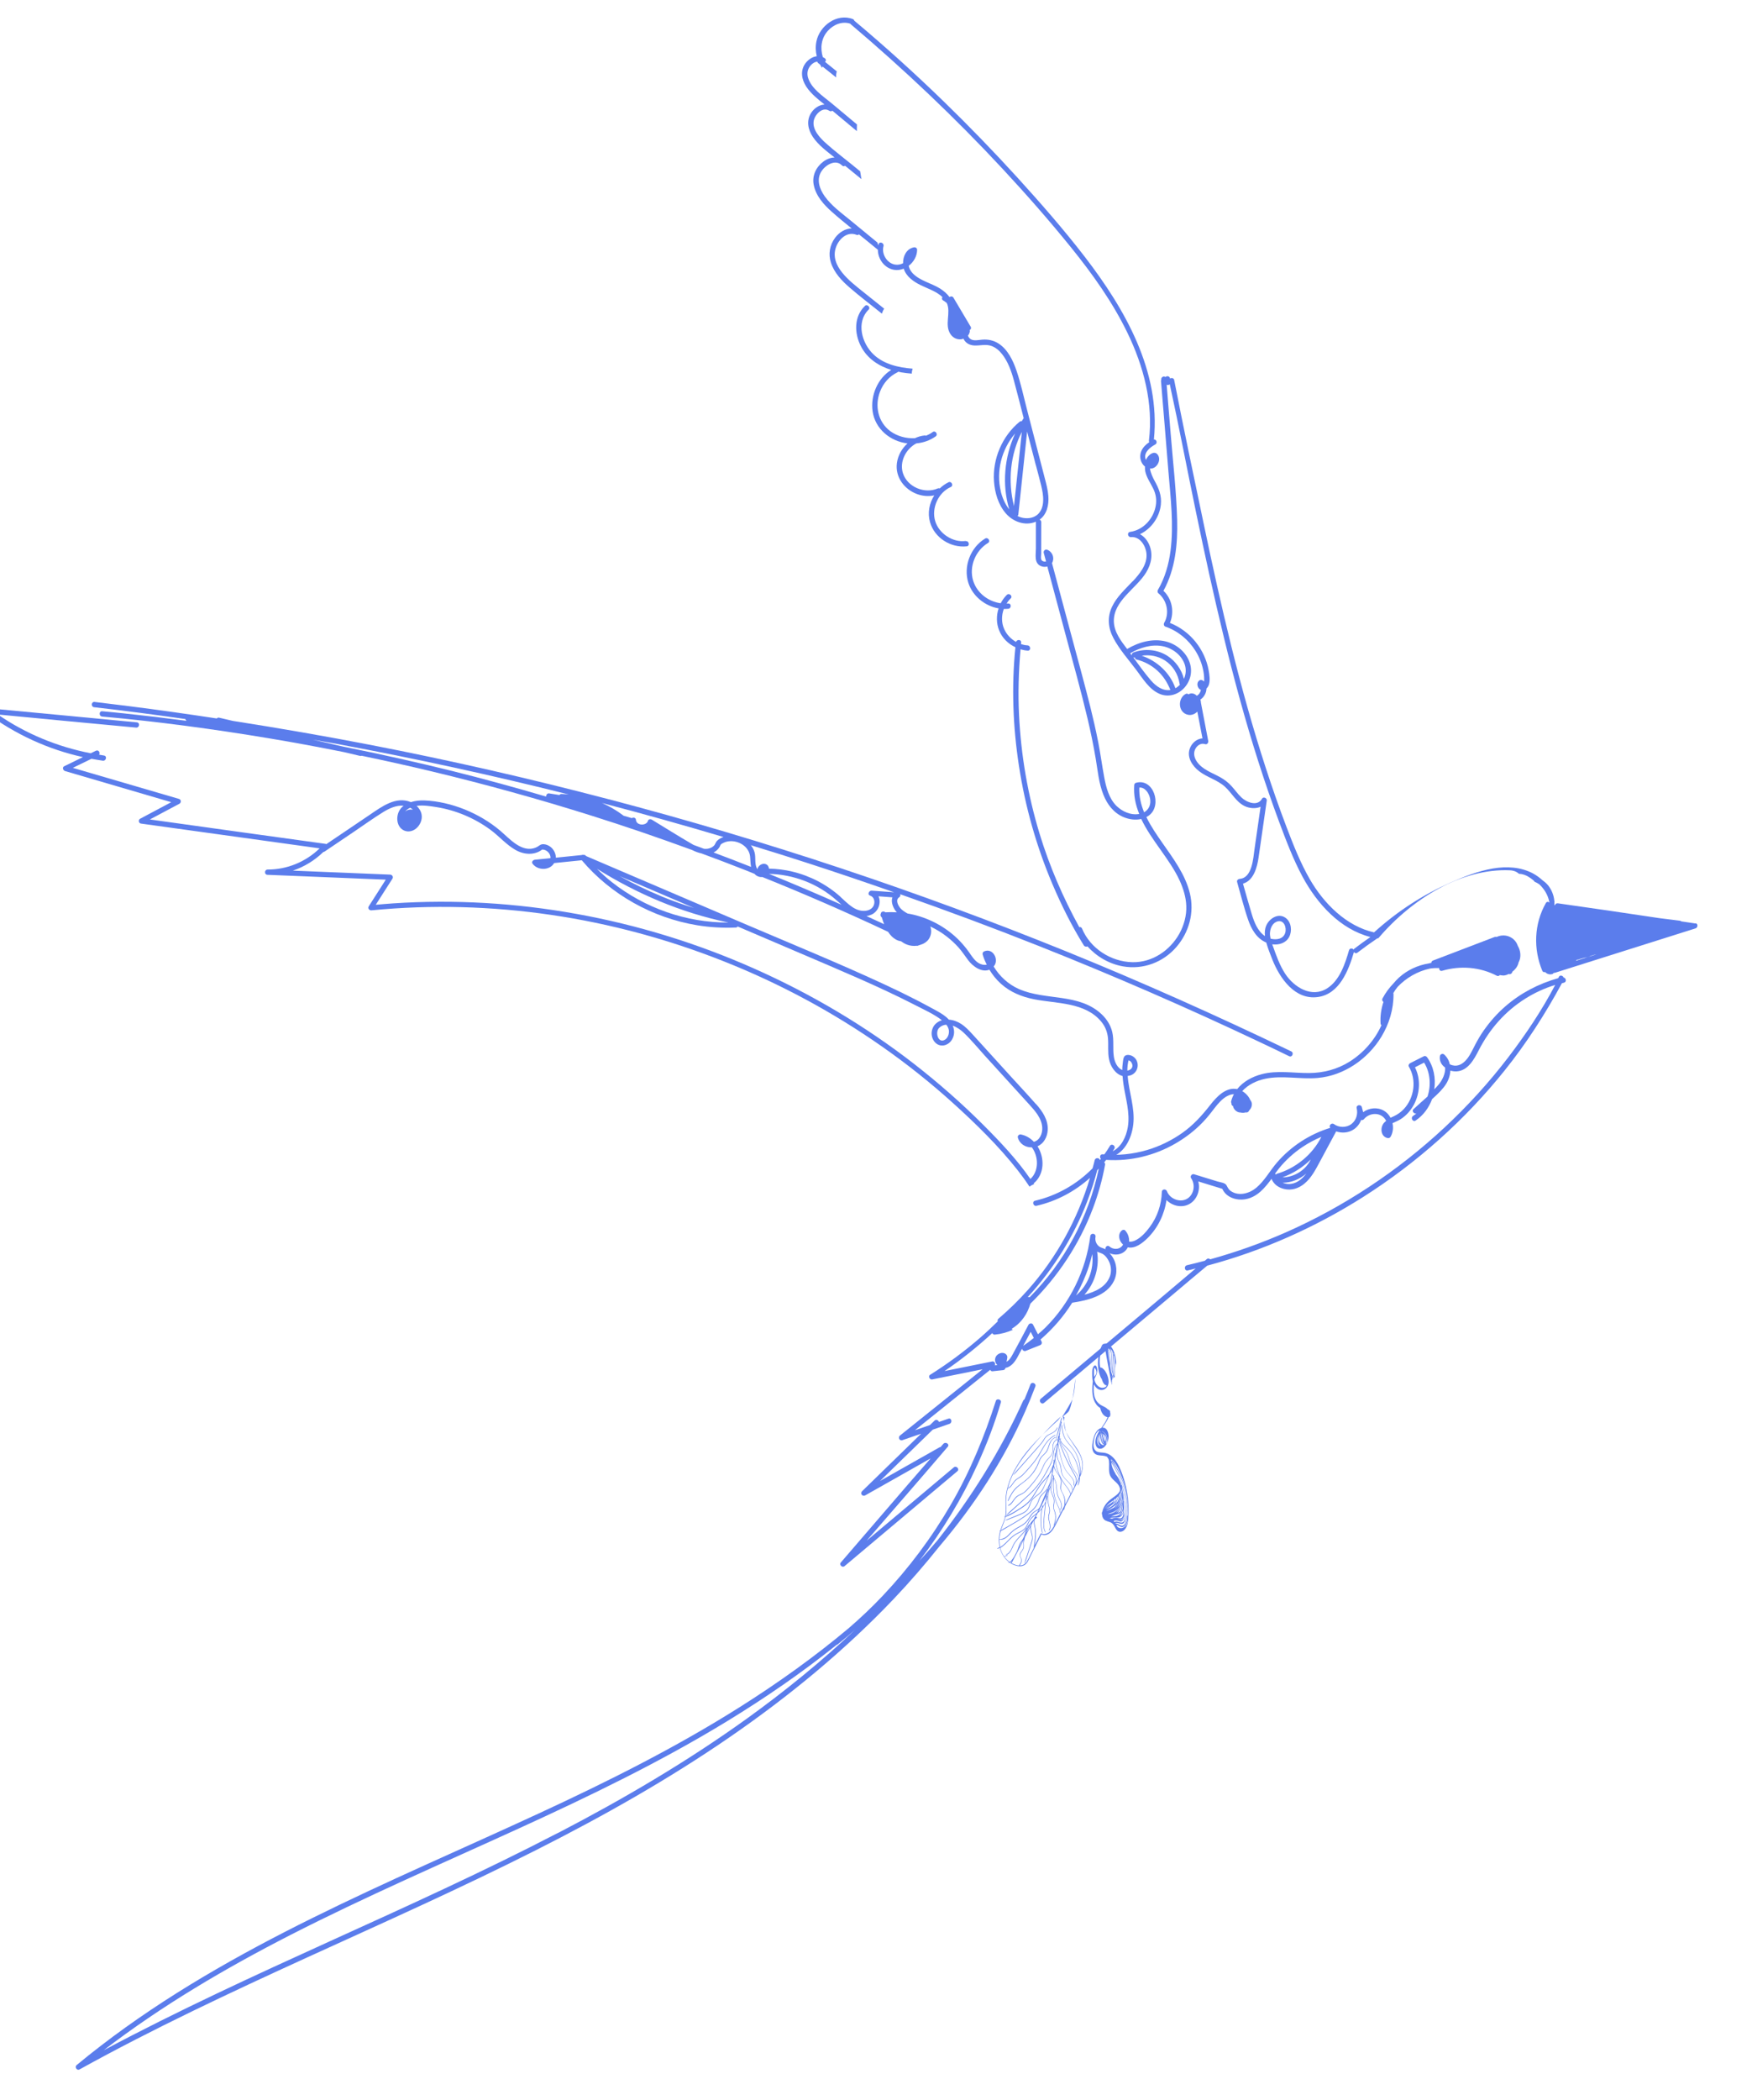 <?xml version="1.0" encoding="UTF-8"?><svg id="Calque_16" xmlns="http://www.w3.org/2000/svg" viewBox="0 0 644.39 772.02"><defs><style>.cls-1{fill:#5b7dec;}</style></defs><path class="cls-1" d="M355.2,198.87c-4.76.64-9.85-2.71-11.23-7.3-1.45-4.8,1.12-10.49,5.73-12.54,1.14-.5.27-2.28-.85-1.74-1.2.58-2.28,1.37-3.23,2.28-.19-.1-.45-.12-.74,0-4.78,2.07-11.09-.5-12.76-5.55-1.39-4.28,1.06-9,4.92-11.03,2.54-.23,4.95-1.06,7.08-2.55,1.03-.72-.08-2.36-1.08-1.61-.75.58-1.61.99-2.46,1.35-.14-.08-.29-.12-.48-.1-1.28.12-2.48.48-3.6,1.01-3.19.17-6.48-.72-9.02-2.57-4.59-3.37-5.81-9.43-3.79-14.59,1.2-3.08,3.39-5.61,6.39-7.06.14-.06.23-.14.31-.23.39.08.75.17,1.14.25,1.28.21,2.55.37,3.83.46,0-.6.12-1.22.31-1.82-5.28-.41-10.53-1.63-14.32-5.17-4.39-4.12-6.58-11.9-1.84-16.57.77-.75-.54-2.13-1.34-1.37-4.14,3.91-3.99,10.14-1.51,14.9,2.34,4.51,6.48,7.2,11.13,8.67-5.01,3.08-7.66,9.43-6.85,15.19.93,6.5,6.46,11.05,12.83,11.83h0c-2.07,1.88-3.52,4.43-3.89,7.24-.68,5.13,2.71,9.64,7.43,11.38,1.99.74,4.22.93,6.31.48-1.82,2.88-2.52,6.45-1.57,9.81,1.65,5.81,7.63,9.56,13.53,8.92,1.24-.14.85-2.07-.37-1.9l-.02-.08Z"/><path class="cls-1" d="M416.52,213.75c-2.71,2.9-5.79,5.65-7.51,9.29-1.84,3.89-1.45,7.86.54,11.59,2.23,4.18,5.54,7.88,8.38,11.65,2.38,3.15,4.76,7.18,8.57,8.79,3.25,1.39,6.83.31,9.16-2.3,2.3-2.59,3.02-6.08,1.86-9.35-1.34-3.79-4.92-6.68-8.77-7.63-4.88-1.18-9.93.27-14.17,2.77l-.02.02c-2.25-2.94-4.72-6.17-4.88-9.95-.33-7.76,8.32-12.27,11.9-18.23,1.92-3.17,2.61-6.77,1.06-10.26-.72-1.61-1.88-2.96-3.35-3.77,4.18-1.99,7.22-6.29,7.68-10.94.33-3.21-.74-5.86-2.28-8.63-.62-1.1-1.47-2.88-1.74-4.55.66.04,1.32-.14,1.9-.56,1.24-.93,1.95-2.83,1.16-4.24-1.03-1.84-2.88-.81-3.89.5-.27.35-.46.74-.64,1.12-1.16-2.46,1.41-4.61,3.39-5.65.99-.52.46-1.97-.46-1.86,2.5-25.08-10.63-47.94-25.41-67.14-7.78-10.1-16.22-19.72-24.79-29.15-8.77-9.62-17.83-18.97-27.16-28.03-10.59-10.28-21.54-20.17-32.83-29.63-.06-.25-.21-.46-.54-.6-5.85-2.26-12.27,2.44-13.41,8.26-.37,1.86-.29,3.68.14,5.4-1.66.19-3.25,1.32-4.24,2.69-1.9,2.69-1.34,5.86.39,8.5,1.7,2.59,4.26,4.61,6.7,6.56-1.94.1-3.81,1.35-4.92,3.08-1.84,2.86-1.18,6.17.66,8.88,2.03,3,5.11,5.25,7.95,7.51-1.43.04-2.88.58-4.12,1.51-2.63,1.95-4.16,5.09-3.58,8.36.74,4.16,3.66,7.41,6.72,10.12,2.36,2.11,4.82,4.1,7.28,6.1-2.38,0-4.63,1.45-6.1,3.43-1.99,2.67-2.57,6-1.53,9.17,1.22,3.72,3.99,6.64,6.89,9.14,3.6,3.12,7.41,6.02,11.13,9,.23.19.48.39.72.58.19-.64.46-1.26.85-1.82-2.63-2.09-5.25-4.2-7.86-6.29-4.61-3.72-12.33-9.41-9.87-16.32,1.08-3.06,4.16-5.92,7.55-4.55.39.15.68.04.89-.17.85.7,1.72,1.37,2.57,2.07,1.47,1.2,2.92,2.4,4.39,3.6.02,3.41,2.38,6.7,5.86,7.35,1.28.23,2.52.04,3.66-.41.87,2.85,3.54,4.74,6.14,6.02,2.63,1.3,5.9,2.32,8.09,4.43-.25.39-.25.91.25,1.22.46.29.93.62,1.35.95,1.65,3.58-.97,7.92,1.35,11.44.91,1.37,2.44,2.13,4.1,1.88.25-.04.46-.14.7-.21.04.1.06.21.12.29.77,1.41,2.15,2.09,3.7,2.21,2.19.15,4.34-.6,6.48.19,1.53.56,2.79,1.63,3.79,2.88,2.23,2.77,3.48,6.29,4.41,9.68,1.26,4.66,2.44,9.35,3.64,14.01-.04.04-.08.06-.12.12-.21.31-.41.64-.6.97-.23-.06-.5-.04-.75.17-6.46,5.28-10.05,13.7-9.45,22.03.31,4.12,1.55,8.42,4.28,11.61,2.67,3.14,7.14,4.8,11.09,3.14,0,0,.02,0,.04-.02v9.85c0,2.26-.74,5.32,1.78,6.45.77.35,1.65.39,2.42.17,2.26,8.46,4.53,16.9,6.79,25.36,2.71,10.08,5.54,20.17,7.95,30.33,1.18,4.95,2.21,9.95,3.06,14.98.75,4.43,1.14,9.06,2.83,13.26,1.41,3.56,3.77,6.66,7.37,8.19,2.07.87,4.39,1.2,6.54.7,3.74,7.9,10.51,14.79,14.11,22.59,1.35,2.94,2.34,6.12,2.46,9.37.14,3.56-.85,7.14-2.57,10.24-3.46,6.19-9.99,10.59-17.21,10.45-7.9-.15-15.54-5.03-18.58-12.39-.19-.48-.62-.6-.99-.48-6.04-10.99-11.01-22.49-14.67-34.55-4.26-14.07-6.77-28.63-7.49-43.32-.41-8.11-.15-16.2.54-24.27.87.25,1.74.43,2.65.48,1.24.08,1.14-1.86-.1-1.94-.81-.04-1.61-.21-2.38-.46,0-.19.02-.39.04-.58.12-1.16-1.53-1.22-1.86-.23-1.9-1.06-3.46-2.71-4.35-4.7-1.05-2.32-1.03-5.03-.15-7.41.54,0,1.08,0,1.63-.06,1.22-.14,1.22-2.05-.04-1.94h-.58c.43-.68.93-1.32,1.51-1.86.91-.85-.54-2.19-1.43-1.3-.91.91-1.65,1.94-2.23,3.06-4.57-.62-8.71-3.75-10.12-8.25-1.63-5.19.85-11.15,5.46-13.92,1.06-.64-.02-2.25-1.08-1.61-5.38,3.27-8.07,10.22-6.17,16.24,1.55,4.9,6.1,8.57,11.13,9.43-.85,2.61-.85,5.5.21,8.11,1.12,2.79,3.33,4.94,5.98,6.17-1.49,14.48-.91,29.28,1.3,43.63,2.28,14.94,6.43,29.61,12.35,43.53,3.29,7.72,7.06,15.29,11.5,22.43.33.52.93.58,1.37.39,3.39,3.79,8.03,6.46,13.06,7.34,7.37,1.28,14.71-1.45,19.61-7.1,4.7-5.44,6.68-12.7,4.99-19.7-1.66-6.91-6.04-12.74-10.03-18.45-2.13-3.04-4.34-6.23-5.98-9.64.37-.19.74-.43,1.06-.68,4.8-3.66,1.55-13.82-4.95-11.9-.31.1-.56.46-.58.75-.29,3.85.48,7.35,1.84,10.68-3.02.58-6.25-.87-8.38-2.96-2.77-2.75-3.83-6.89-4.51-10.61-.79-4.22-1.35-8.48-2.17-12.7-.87-4.43-1.88-8.83-2.96-13.2-2.25-8.98-4.72-17.88-7.12-26.83-2.3-8.63-4.63-17.28-6.95-25.92.12-.19.21-.39.29-.62.6-1.76-.39-3.68-2.09-4.3-.68-.25-1.41.45-1.24,1.14.29,1.05.56,2.11.85,3.15-.02,0-.04.02-.06.04-.5.15-1.28-.04-1.57-.5-.39-.58-.15-1.66-.15-2.36,0-3.87.02-7.76.02-11.63,0-.46-.27-.75-.6-.89,2.69-1.92,3.46-5.42,3.21-8.69-.17-2.25-.75-4.41-1.32-6.58-.7-2.71-1.41-5.44-2.11-8.15-1.49-5.73-2.98-11.44-4.45-17.17-1.22-4.72-2.25-9.56-3.83-14.19-1.28-3.74-3.21-7.78-6.62-9.97-1.82-1.16-3.85-1.59-6-1.41-1.28.1-2.98.54-4.16-.14-.45-.25-.93-.81-1.06-1.37.37-.46.62-.99.68-1.63,0-.14-.04-.25-.08-.37.43-.23.7-.74.37-1.28-2.09-3.54-4.2-7.08-6.31-10.63-.35-.6-1.05-.56-1.47-.25-.91-1.26-2.13-2.26-3.43-3.1-3.23-2.03-7.37-2.81-10.08-5.61-.77-.81-1.28-1.74-1.49-2.77,1.82-1.37,3.08-3.54,3.1-5.88,0-.68-.66-1.03-1.26-.89-2.71.58-3.95,3.25-3.91,5.83-.89.45-1.88.66-2.9.5-3-.46-5.09-3.89-4.3-6.77.33-1.18-1.45-1.92-1.8-.72-.04.15-.04.31-.08.46-.12-.37-.25-.74-.37-1.1-3.43-2.83-6.87-5.65-10.3-8.46-3.17-2.59-6.62-5.11-9.04-8.48-1.92-2.65-3.15-6.17-1.28-9.15,1.49-2.38,5.19-4.7,7.61-2.23.37.37.79.33,1.14.12,1.99,1.63,4.01,3.25,6,4.9-.17-.95-.33-1.92-.46-2.86-.91-.75-1.84-1.49-2.75-2.25-3.31-2.69-6.75-5.28-9.93-8.15-2.17-1.95-4.95-4.9-4.41-8.11.39-2.34,3.27-5.42,5.75-3.74.41.27.83.19,1.12-.04,3,2.5,6,4.99,9,7.51,0-.81,0-1.65.04-2.46-3.12-2.61-6.23-5.23-9.37-7.82-3.06-2.54-7.45-5.34-8.63-9.39-.48-1.65-.14-3.25,1.01-4.53.68-.75,1.51-1.26,2.4-1.35.04.19.12.39.33.54.23.19.46.39.72.56.21.41.43.79.66,1.2.04-.17.14-.33.21-.5,1.68,1.34,3.37,2.69,5.03,4.03-.08-.75,0-1.51.23-2.23-1.45-1.16-2.9-2.34-4.34-3.52.12-.15.19-.31.33-.46,0-.31-.1-.64-.43-.87-.21-.15-.46-.27-.7-.37-1.03-3.37-.6-6.99,1.84-9.7,2.05-2.28,5.25-3.64,8.25-2.63.06.08.1.14.15.19,19.68,16.66,38.4,34.37,55.96,53.27,8.67,9.33,17.11,18.93,25.12,28.84,7.88,9.75,15.25,20.07,20.73,31.39,5.94,12.27,9.56,25.94,7.88,39.62-.02.23.04.41.12.54-1.2.81-2.28,1.84-2.88,3.19-.75,1.7-.52,3.75.7,5.19.17.21.39.39.6.56,0,.58,0,1.14.1,1.68.45,2.36,1.94,4.35,2.96,6.48.97,1.97,1.3,4.12.91,6.29-.83,4.72-4.55,8.9-9.41,9.58-1.24.17-.93,2.01.31,1.92,3.29-.29,5.42,3.17,5.69,6.08.37,3.99-2.54,7.49-5.07,10.2l-.08-.02ZM423.29,250.1c-2.3-2.67-4.37-5.57-6.46-8.44.17.08.37.1.58.02.02.35.23.68.68.79,2.85.7,5.52,2.15,7.68,4.14,2.15,1.99,3.62,4.34,4.7,7.03-2.75.45-5.28-1.34-7.18-3.54h0ZM432.6,252.85c-.1.06-.19.08-.29.14-1.99-5.67-6.74-10.03-12.37-11.94,2.9-.46,5.92.1,8.46,1.7,2.96,1.88,4.94,5.09,5.44,8.55.02.15.08.29.15.41-.41.43-.87.81-1.39,1.14h0ZM415.74,240.13c3.58-2.07,7.88-3.41,12.02-2.55,3.43.7,6.6,3.06,7.88,6.37.72,1.88.6,3.87-.19,5.61-.87-3.43-3.02-6.46-6-8.42-3.66-2.4-8.48-2.83-12.56-1.3-.52.19-.68.66-.6,1.1-.19-.25-.39-.52-.56-.77h.02v-.04ZM419.03,289.51c2.11-.19,3.56,2.07,3.95,3.95.45,2.21-.39,4.12-2.17,5.15-1.18-2.86-1.9-5.9-1.76-9.1h-.02ZM368.11,180.66c-1.82-7.41.31-15.56,5.26-21.31-3.97,8.67-4.9,18.74-2.17,27.89-1.55-1.9-2.55-4.32-3.12-6.6l.02.02ZM375.83,158.78c-.93,9.1-1.94,18.17-2.88,27.25-2.32-9.15-1.39-18.87,2.88-27.25ZM381,171c.64,2.46,1.32,4.92,1.92,7.37.46,1.9.85,3.87.75,5.83-.08,1.92-.66,3.83-2.19,5.07-1.63,1.32-3.93,1.49-5.9.95-.48-.14-.91-.33-1.34-.54.15-.12.29-.31.31-.58,1.1-10.16,2.13-20.32,3.23-30.46,1.06,4.1,2.13,8.23,3.19,12.33l.02.04Z"/><path class="cls-1" d="M379.01,508.9c-.7,1.86-1.45,3.7-2.21,5.52-.17.08-.33.21-.45.45-8.28,18.33-18.99,35.46-31.43,51.23-2.21,2.63-4.47,5.19-6.79,7.72,8.46-10.99,15.7-22.96,21.45-35.57,3.35-7.35,6.29-14.96,8.54-22.72.31-1.05-1.49-1.61-1.84-.56-4.26,13.3-9.54,26.07-16.57,38.17-7.01,12.08-15.43,23.32-25.03,33.47-3.95,4.18-8.11,8.11-12.45,11.86-12.54,10.53-25.94,20.09-39.77,28.84-23.75,15.02-48.87,27.58-74.34,39.35-27.77,12.85-55.92,24.89-83.34,38.48-27.14,13.43-53.63,28.41-77.69,46.9-3.02,2.32-5.98,4.68-8.9,7.1-.83.68.06,2.15,1.05,1.61,27.19-15.04,55.36-28.22,83.63-41.13,28.24-12.89,56.61-25.51,84.33-39.52,24.64-12.45,48.74-26.03,71.48-41.71,21.56-14.86,41.94-31.59,60-50.57,5.92-6.23,11.54-12.72,16.9-19.43,12.72-14.96,23.56-31.51,31.47-49.51,1.34-3.04,2.57-6.1,3.75-9.19.45-1.16-1.35-1.9-1.8-.74l.02-.02ZM205.35,673.73c-27.46,14.26-55.68,27.02-83.85,39.81-28.03,12.74-56.03,25.57-83.21,40.07-.06.04-.12.06-.17.1,21.43-16.45,44.83-30.19,68.87-42.48,27.43-14.01,55.72-26.23,83.73-39.02,26.15-11.94,52.05-24.43,76.61-39.41,13.99-8.54,27.58-17.86,40.39-28.14.14-.02.27-.08.41-.19,2.21-1.76,4.37-3.6,6.48-5.46-12.5,11.79-25.88,22.66-39.83,32.71-22.01,15.83-45.41,29.56-69.43,42.04v-.02Z"/><path class="cls-1" d="M380.94,405.79c-3-3.41-6.1-6.72-9.15-10.06-3.17-3.48-6.35-6.97-9.5-10.45-1.55-1.7-3.08-3.39-4.63-5.09-1.28-1.39-2.59-2.79-4.18-3.81-1.32-.85-2.9-1.45-4.49-1.55-.31-.33-.62-.66-.97-.95-1.45-1.22-3.17-2.11-4.84-3.02-2.03-1.1-4.06-2.19-6.12-3.25-4.03-2.07-8.11-4.05-12.21-5.94-16.76-7.76-33.89-14.75-50.88-22.01-17.36-7.43-34.72-14.86-52.08-22.26-2.11-.89-4.22-1.8-6.33-2.71-.19-.27-.48-.46-.89-.43h-.12c-.21-.06-.41-.04-.56.06-3.17.31-6.37.64-9.54.97,0-1.49-.75-3-1.92-3.93-.74-.58-1.63-.97-2.57-1.03-1.26-.08-1.72.75-2.81,1.2-5.17,2.19-9.7-3.21-13.16-6.15-3.91-3.31-8.38-5.92-13.12-7.84-4.66-1.86-9.77-3.1-14.81-3.29-1.61-.06-3.37.12-4.94.62-5.48-2.28-10.72,1.66-15.06,4.61-5.36,3.62-10.7,7.24-16.05,10.84-.08-.04-.12-.08-.19-.1-21.56-2.98-43.14-5.96-64.7-8.98,3.62-1.92,7.24-3.83,10.86-5.77.72-.39.7-1.55-.14-1.78-13.03-3.81-26.03-7.61-39.06-11.42,2.28-1.1,4.57-2.23,6.85-3.33,1.39.25,2.79.5,4.2.7,1.22.15,1.65-1.72.41-1.9-.6-.08-1.2-.21-1.8-.31.52-.7-.19-1.92-1.16-1.45-.64.31-1.28.62-1.92.93-12.23-2.38-23.9-7.18-34.16-14.26,16.96,1.63,33.89,3.25,50.85,4.82,1.24.12,1.55-1.8.29-1.92-18.17-1.76-36.37-3.46-54.54-5.17-.91-.08-1.55,1.12-.74,1.72,10.51,7.82,22.65,13.41,35.44,16.22-2.3,1.12-4.61,2.25-6.91,3.37-.81.41-.37,1.55.33,1.76,13.03,3.81,26.03,7.63,39.06,11.44-3.81,2.03-7.65,4.06-11.46,6.1-.72.37-.54,1.65.29,1.76,21.93,3.02,43.84,6.08,65.75,9.12-5.11,4.95-11.96,7.8-19.1,7.78-1.24,0-1.34,1.88-.1,1.94,14.52.6,29.01,1.2,43.53,1.78-2.09,3.27-4.18,6.54-6.27,9.81-.48.75.21,1.55,1.01,1.47,22.01-2.15,44.23-1.53,66.1,1.68,21.76,3.19,43.12,8.98,63.54,17.09,20.56,8.15,40.14,18.68,58.24,31.37,9.12,6.39,17.83,13.32,26.09,20.79,8.42,7.61,16.66,15.68,23.69,24.6,1.51,1.92,2.98,3.95,4.37,6.06.5-.41,1.08-.72,1.7-.93-.06-.1-.14-.17-.19-.27,4.06-3.33,4.1-9.45,1.43-13.66,2.3-.95,3.6-3.43,3.75-5.92.23-3.77-1.94-6.95-4.34-9.66h-.08ZM348.97,378.56c.23,1.24-.23,2.85-1.32,3.58-2.55,1.74-3.91-2.75-2.17-4.35.77-.72,1.66-1.05,2.57-1.1.45.56.77,1.18.91,1.88h0ZM267.83,339.13c-15.39.06-30.7-5.32-42.77-14.85-1.94-1.51-3.74-3.17-5.48-4.9,14.69,9.23,31.01,16.14,48.02,19.68h.08l.15.06h0ZM243.35,329.52c-5.28-2.17-10.41-4.66-15.41-7.43,9.12,3.89,18.21,7.78,27.31,11.69-4.03-1.24-7.99-2.63-11.9-4.24v-.02ZM149.82,297.54c.33-.23.68-.43,1.03-.58.06.04.12.04.17.08.29.17.58.37.83.6-1.03-.17-2.09.04-2.88.74.25-.31.52-.6.85-.83ZM380.25,419.73c-1.28-1.34-2.88-2.32-4.8-2.69-.56-.12-1.24.46-1.1,1.06.6,2.4,2.81,3.74,5.17,3.68,2.52,3.37,2.63,8.73-.54,11.63-4.94-7.16-11.03-13.59-17.13-19.7-8.05-8.07-16.65-15.6-25.65-22.61-18.08-14.05-37.92-25.76-58.84-35.05-20.85-9.27-42.83-16.05-65.3-20.09-22.22-4.01-44.92-5.38-67.47-3.87-2.13.14-4.26.33-6.39.52,2.05-3.19,4.1-6.41,6.15-9.62.41-.62-.1-1.43-.81-1.47-11.94-.48-23.88-.99-35.83-1.47,4.18-1.41,8.03-3.74,11.21-6.85.15,0,.31-.06.45-.15,3.64-2.46,7.28-4.92,10.92-7.37,3.5-2.38,6.97-4.86,10.57-7.1,2.25-1.39,4.95-2.67,7.59-2.38-1.22.93-2.09,2.26-2.3,4.12-.19,1.72.37,3.62,1.84,4.63,1.57,1.08,3.56.83,5.01-.35,1.51-1.22,2.42-3.29,2.05-5.23-.23-1.22-.91-2.28-1.82-3.12,2.42-.35,5.07.1,7.28.45,7.16,1.14,14.05,4.06,19.9,8.36,3.17,2.34,5.79,5.46,9.23,7.41,3.06,1.74,6.95,2.03,9.77-.17,1.63-.06,3.25,1.57,3.04,3.17-1.92.19-3.83.39-5.73.58-.64.06-1.34.79-.85,1.45,1.92,2.61,6.35,2.54,7.95-.23,3.39-.35,6.77-.68,10.16-1.03,10.72,12.68,26.11,21.21,42.47,23.9,4.68.77,9.45,1.03,14.19.83.33,0,.54-.17.66-.39,11.19,4.78,22.37,9.56,33.56,14.34,7.14,3.06,14.26,6.15,21.29,9.45,3.56,1.66,7.08,3.39,10.59,5.19,3.21,1.66,6.74,3.21,9.62,5.44.02,0,.04.04.06.06-.7.21-1.35.52-1.95,1.01-2.09,1.65-2.42,4.82-.75,6.89,1.86,2.32,5.13,1.53,6.48-.89.95-1.7.89-3.46.21-5.03,1.51.54,2.94,1.55,3.99,2.54,2.79,2.65,5.26,5.67,7.84,8.52,5.4,5.92,10.8,11.85,16.18,17.77,2.21,2.42,4.72,5.17,4.92,8.61.14,2.25-.95,4.72-3.08,5.26h.02Z"/><path class="cls-1" d="M575,359.13c-.37-.56-1.3-.75-1.66,0-.08.15-.15.29-.23.45-7.16,2.03-13.7,5.4-19.39,10.32-3.02,2.61-5.69,5.63-7.99,8.9-1.14,1.63-2.17,3.35-3.08,5.11-.91,1.72-1.7,3.54-2.88,5.11-1.18,1.55-2.79,2.9-4.86,2.71-.54-.06-1.12-.21-1.66-.46-.29-1.34-.95-2.59-2.07-3.62-.54-.48-1.47-.15-1.57.56-.29,1.82.58,3.29,1.92,4.24.14,2.23-1.06,4.66-2.46,6.33-.48.58-1.01,1.12-1.55,1.66.62-4.06-.17-8.34-2.65-11.81-.23-.31-.75-.54-1.12-.37-1.7.85-3.41,1.72-5.09,2.57-.43.21-.75.81-.48,1.28,2.92,4.9,2.01,11.46-1.86,15.6-1.03,1.1-2.23,1.95-3.58,2.59-.43.19-.85.41-1.3.6-.56-1.08-1.39-2.01-2.5-2.63-2.42-1.35-5.42-1.01-7.57.58-.15-.62-.33-1.22-.48-1.84-.31-1.2-2.19-.83-1.9.39.52,2.15-.17,4.49-1.99,5.85-1.84,1.35-4.51,1.32-6.35,0-.95-.68-2.07.6-1.37,1.35-7.59,2.32-14.4,6.75-19.61,12.76-2.61,3.02-4.55,6.72-7.63,9.29-2.52,2.09-6.41,3.19-9.33,1.2-.83-.56-1.14-1.28-1.59-2.11-.52-.97-2.36-1.12-3.35-1.43-2.88-.89-5.75-1.78-8.63-2.65-.77-.23-1.53.75-1.06,1.43,1.59,2.28,1.16,5.73-1.16,7.39-2.59,1.84-6.62.37-7.7-2.54-.37-.99-1.88-.89-1.9.25-.12,4.61-1.66,9.14-4.41,12.83-1.41,1.92-3.29,4.05-5.52,5.05-.66.29-1.41.46-2.11.37.1-1.47-.41-3-1.45-4.12-.39-.41-1.03-.21-1.35.12-1.49,1.45-.87,3.81.58,5.07-.12.23-.27.45-.46.66-1.22,1.28-3.27,1.16-4.53.06-.77-.68-1.7.23-1.49,1.05-.39-.23-.79-.43-1.24-.54-1.76-.48-2.77-2.36-2.4-4.1.15-1.24-1.65-1.53-1.92-.31-1.59,12.68-7.47,24.72-16.57,33.74-.85.85-1.78,1.63-2.69,2.42-.6-1.18-1.22-2.38-1.82-3.56-.35-.68-1.35-.5-1.66.08-1.92,3.6-3.79,7.22-5.77,10.78-.54.99-1.26,2.3-2.32,2.81.08-.33.14-.68.21-1.01.12-.64.19-1.08-.25-1.61-.72-.81-1.92-.79-2.81-.29-1.72.97-1.72,2.96-.54,4.12-.31.04-.6.06-.91.1.33-.64-.12-1.61-.95-1.43-5.85,1.18-11.69,2.36-17.54,3.54,6.21-4.2,12.06-8.9,17.57-13.96.14.35.45.6.93.56,2.36-.23,4.57-.85,6.62-1.76-.17-.1-.29-.23-.45-.35.75-.48,1.47-.97,2.15-1.57.87-.77,1.66-1.66,2.34-2.61,1.14-1.57,1.88-3.27,2.42-5.09,10.06-9.81,17.96-21.76,22.97-34.97,1.97-5.21,3.5-10.61,4.49-16.08.08-.39-.08-.7-.31-.89.43-.52.83-1.08,1.24-1.63,5.88-.95,8.83-6.89,9.45-12.33.7-6-1.63-11.88-2.05-17.81.33-.04.66-.12,1.01-.21,3.23-1.05,3.66-5.61.56-7.18-.7-.35-1.8-.52-2.5-.06-.77.5-.79,2.09-.91,2.92-.12.77-.15,1.57-.15,2.36-1.78-.74-2.77-2.85-3.08-4.74-.5-3.08.1-6.21-.62-9.27-.58-2.44-1.94-4.59-3.72-6.33-8.34-8.07-20.75-5.09-30.62-9.45-3.89-1.72-7.1-4.68-9.27-8.28,2.19-2.42-.31-7.1-3.6-5.5-.37.17-.56.7-.45,1.08.37,1.3.91,2.54,1.51,3.75-1.05.25-2.26-.1-3.12-.66-1.51-.99-2.48-2.61-3.5-4.06-.99-1.39-2.09-2.71-3.27-3.95-4.53-4.72-10.53-8.11-16.88-9.66-.79-.19-1.59-.35-2.38-.48-1.03-.6-2.07-1.22-2.79-2.17-.81-1.06-1.68-2.94-.21-3.83.39-.23.45-.7.31-1.08,17.03,5.98,33.97,12.27,50.75,18.93,27.54,10.92,54.72,22.74,81.49,35.42,3.62,1.7,7.22,3.43,10.82,5.19,1.12.54,1.88-1.24.75-1.78-27.14-13.03-54.6-25.34-82.51-36.66-27.39-11.11-55.12-21.33-83.15-30.66-28.18-9.37-56.67-17.85-85.41-25.37-28.92-7.59-58.08-14.25-87.43-19.94-16.86-3.27-33.79-6.19-50.77-8.85-1.66-.39-3.35-.79-5.03-1.18-.39-.1-.68.06-.85.29-10.72-1.63-21.45-3.15-32.19-4.51-4.26-.54-8.52-1.05-12.77-1.57-1.24-.15-1.41,1.78-.17,1.94,11.21,1.28,22.39,2.75,33.58,4.35.04.29.19.52.48.66-7.65-1.01-15.29-1.92-22.96-2.73-2.69-.29-5.4-.54-8.11-.79-1.24-.12-1.28,1.82-.04,1.94,20.54,1.84,40.99,4.61,61.32,7.99,9.25,1.53,18.46,3.25,27.64,5.09,1.97.46,3.95.91,5.92,1.39.23.06.41,0,.56-.06,8.61,1.8,17.21,3.7,25.76,5.75,19.76,4.74,39.35,10.16,58.72,16.26,12.45,3.91,24.79,8.15,37.07,12.64,1.05.54,2.25,1.01,3.45,1.26,5.5,2.03,10.97,4.1,16.41,6.25,1.05.41,2.07.83,3.1,1.26.04.04.04.06.08.1.75.79,1.8,1.18,2.77,1.05,15.62,6.27,31.05,12.99,46.26,20.15.77,1.2,1.76,2.25,3.08,2.94.54.29,1.12.46,1.74.56.64.48,1.35.91,2.17,1.22,1.16.43,2.4.56,3.56.41.25.06.5,0,.72-.15h0c.27-.08.54-.15.79-.25,1.12-.33,2.15-.99,2.85-1.95.87-1.24,1.16-2.77.79-4.24-.04-.17-.12-.33-.17-.5,2.17,1.03,4.22,2.26,6.1,3.74,1.53,1.2,2.98,2.52,4.26,3.95,1.34,1.49,2.4,3.15,3.6,4.74,1.72,2.28,4.94,4.59,7.78,3.46,1.16,1.9,2.55,3.64,4.22,5.15,3.46,3.12,7.72,4.84,12.25,5.73,8.28,1.63,18.77,1.03,24.7,8.25,1.45,1.76,2.26,3.83,2.46,6.12.21,2.54-.14,5.13.37,7.65.54,2.73,2.38,5.5,4.99,6.19.06.99.17,1.95.31,2.92.77,5.28,2.52,10.53,1.61,15.91-.6,3.5-2.36,7.24-5.57,8.83.19-.31.41-.6.6-.89.66-1.06-.97-2.17-1.61-1.08-.58.99-1.22,1.95-1.88,2.88-.15.1-.25.25-.29.43-.46.66-.99,1.28-1.51,1.9-.14-.89-1.66-1.03-1.92.06-.23,1.01-.52,1.99-.79,2.98-5.75,5.83-13.1,10.03-21.14,11.9-1.22.29-.68,2.13.54,1.86,7.39-1.68,14.11-5.3,19.66-10.26-4.53,15.16-12.25,29.26-22.78,41.13-3.39,3.81-7.03,7.35-10.9,10.66-.35.29-.37.66-.23.95-2.21,2.17-4.45,4.28-6.79,6.29-5.69,4.9-11.73,9.37-18.1,13.36-.85.52-.12,1.88.77,1.7,6.17-1.26,12.37-2.5,18.54-3.74-10.12,8.13-20.26,16.24-30.39,24.37-.83.68-.17,2.07.89,1.7,2.3-.79,4.59-1.59,6.89-2.38-7.22,7.03-14.46,14.05-21.68,21.1-.89.87.06,2.17,1.16,1.55,8.01-4.53,16.01-9.06,24.02-13.57-11.11,12.68-22.01,25.53-33.04,38.27-.72.83.54,2.05,1.37,1.34,13.82-11.63,27.64-23.26,41.48-34.88.95-.79-.37-2.21-1.32-1.41-10.66,8.98-21.33,17.94-32.01,26.9,9.95-11.48,19.94-22.94,29.81-34.49.81-.95-.79-1.99-1.61-1.08-.35.41-.7.79-1.05,1.2-.15,0-.29.04-.45.12-7.26,4.12-14.52,8.23-21.79,12.33,6.46-6.29,12.93-12.58,19.39-18.87,2.05-.72,4.1-1.41,6.15-2.13,1.16-.41.77-2.3-.39-1.9-1.16.41-2.32.79-3.48,1.2-.17-.62-1.05-1.06-1.66-.46-.56.54-1.1,1.08-1.66,1.61-1.84.64-3.68,1.28-5.52,1.9,9.23-7.39,18.46-14.81,27.7-22.22.12.35.43.6.91.54,1.32-.15,2.61-.29,3.93-.43.29-.04.66-.33.72-.64,0-.06.02-.12.04-.17,1.94-.29,3.39-2.09,4.35-3.83.58-1.06,1.16-2.15,1.74-3.23.1.56.74,1.06,1.37.81,1.74-.7,3.5-1.39,5.25-2.09.62-.25.83-.85.52-1.43-.12-.21-.23-.45-.33-.66,4.53-3.91,8.48-8.46,11.65-13.53,5.59-.83,12.66-2.48,15.35-8.01,1.41-2.9,1.12-6.43-.72-9.08-.27-.41-.58-.77-.91-1.12,1.92.89,4.35.64,5.88-.93.37-.37.62-.77.83-1.22,2.75.62,5.54-1.65,7.35-3.45,3.75-3.75,6.14-8.69,6.89-13.92,2.11,2.11,5.48,2.98,8.28,1.53,2.96-1.55,4.28-5.25,3.41-8.38,2.94.91,5.88,1.82,8.83,2.71,1.08,2.42,3.5,3.7,6.1,3.93,3,.27,5.77-.95,7.97-2.92,1.55-1.39,2.83-3.02,4.05-4.68.75,1.92,2.48,3.23,4.59,3.72,2.75.66,5.34-.17,7.49-1.94,2.57-2.11,4.14-5.19,5.69-8.07,1.99-3.72,4.01-7.43,6-11.15,2.17.74,4.59.56,6.56-.79,1.22-.85,2.11-2.05,2.63-3.41.35.12.75.04,1.05-.31,1.59-1.97,4.74-2.54,6.81-.99.58.45,1.03,1.01,1.34,1.63-.29.23-.58.48-.83.77-1.51,1.76-1.16,5.15,1.47,5.57.45.08.81-.19,1.03-.56.83-1.49,1.03-3.27.66-4.92.97-.48,2.01-.87,2.92-1.43,2.13-1.34,3.81-3.25,4.99-5.46,2.21-4.18,2.5-9.43.35-13.66,1.12-.58,2.25-1.14,3.37-1.72,2.28,3.7,2.61,8.4,1.24,12.48-1.72,1.57-3.5,3.08-5.17,4.65-.74.7.33,1.94,1.14,1.49-.41.35-.81.68-1.28.99-1.03.7-.08,2.38.95,1.68,2.85-1.92,4.88-4.72,6.04-7.86.25-.23.5-.46.74-.68,1.63-1.49,3.23-3.04,4.41-4.9.93-1.47,1.49-3.19,1.59-4.92.75.23,1.55.33,2.32.29,4.12-.25,6.39-4.39,8.05-7.65,4.01-7.86,9.79-14.48,17.3-19.16,3.37-2.11,7.05-3.79,10.88-4.97-4.9,9.35-10.88,18.25-17.26,26.61-7.06,9.23-14.92,17.86-23.44,25.8-17.17,15.99-37.03,29.15-58.51,38.61-8.98,3.95-18.23,7.22-27.68,9.85-.33-.31-.83-.43-1.28-.06-.23.19-.46.39-.68.58-2.19.58-4.37,1.14-6.58,1.65-1.2.27-.95,2.19.27,1.92.99-.21,1.95-.5,2.94-.74-14.4,12.23-28.92,24.31-43.37,36.47-4.53,3.81-9.06,7.63-13.59,11.42-.95.79.21,2.34,1.16,1.55,15.87-13.39,31.78-26.75,47.69-40.1,4.12-3.46,8.21-6.95,12.35-10.37,20.3-5.4,39.76-14.07,57.48-25.32,19.68-12.5,37.32-28.24,51.91-46.43,8.05-10.03,14.94-20.79,21.06-32.07.25-.06.48-.14.74-.19,1.08-.23.81-1.78-.12-1.9l-.12-.15ZM415.07,389.81c.81.12,1.37,1.05,1.43,1.86.08,1.1-.87,1.74-1.86,1.9,0-1.26.14-2.52.43-3.77v.02ZM206.51,291.87c-.37,0-.6.15-.74.39-1.28-.19-2.55-.39-3.81-.6-.52-.1-1.01.35-1.08.85,0,.12,0,.23.02.33-11.46-3.37-22.97-6.52-34.55-9.41-13.26-3.29-26.59-6.25-39.99-8.94-3.77-.85-7.55-1.72-11.34-2.59,3.14.56,6.27,1.08,9.39,1.66,28.45,5.28,56.73,11.46,84.79,18.5-.89-.1-1.8-.15-2.69-.19h0ZM258.87,312c-1.26-.46-2.5-.95-3.75-1.39-.15-.1-.33-.17-.48-.27-5.01-2.9-9.93-6-14.86-9-.46-.29-1.3-.25-1.47.41-.06.23-.17.45-.33.62-.12.08-.21.15-.29.25-1.22.97-3.66.52-3.79-1.22-.06-.85-.97-1.01-1.51-.64-1.05-.31-2.09-.62-3.14-.93-.04-.04-.06-.1-.12-.14-2.42-1.82-4.99-3.31-7.7-4.49,14.96,3.91,29.86,8.09,44.69,12.5-.89.29-1.72.74-2.4,1.41-.52.52-.62,1.3-1.18,1.84-.6.58-1.47.93-2.28,1.06-.46.08-.91.06-1.37,0v-.02ZM262.49,313.35c.83-.41,1.59-1.05,2.17-1.99.15-.25.23-.64.41-.85.23-.31.75-.54,1.08-.7.75-.37,1.57-.54,2.4-.58,1.59-.08,3.21.39,4.55,1.26,1.47.97,2.54,2.46,2.77,4.22.15,1.32.12,2.69.37,3.97-4.57-1.8-9.14-3.56-13.72-5.28l-.02-.04ZM282.81,321.25c9.04.17,18,3.62,24.77,9.62.62.54,1.26,1.14,1.94,1.72-8.83-3.93-17.73-7.72-26.69-11.34h-.02ZM309.19,329.73c-5.01-4.51-11.09-7.7-17.63-9.29-2.86-.7-5.79-1.06-8.73-1.12-.06-.7-.41-1.35-1.18-1.66-1.22-.48-2.83.52-3.06,1.8v.1s-.06-.1-.1-.14c-1.05-1.78-.43-4.12-.95-6.06-.27-.99-.75-1.88-1.37-2.65,7.18,2.19,14.34,4.43,21.46,6.75,10.45,3.39,20.85,6.93,31.22,10.55-2.75-.21-5.48-.41-8.23-.6-.99-.08-1.74,1.43-.6,1.82,1.22.41,1.7,1.59,1.55,2.81-.21,1.72-1.7,2.65-3.33,2.79-3.77.33-6.52-2.79-9.08-5.09h.02ZM324.33,337.24c.25.83.52,1.68.85,2.5-2.15-1.01-4.32-1.99-6.48-2.98.62-.1,1.24-.27,1.88-.56,2.55-1.16,3.62-4.41,2.54-6.72,1.7.14,3.41.25,5.11.39-.56,1.53.1,3.46,1.06,4.82.17.25.39.46.58.68-1.41-.08-2.83-.08-4.24,0-.56-.52-1.61-.29-1.65.45-.27.45-.14,1.12.35,1.39v.04ZM399.91,441.56c1.43-3.74,2.65-7.55,3.66-11.4.19-.19.39-.37.56-.56-3.72,17.79-12.6,34.37-25.43,47.27-.25-.1-.52-.1-.75,0,9.46-10.24,16.99-22.37,21.97-35.3h0ZM376.32,494.77c.93-1.72,1.86-3.46,2.77-5.19.39.75.77,1.51,1.14,2.26-1.26,1.03-2.57,2.01-3.91,2.92h0ZM395.77,476.19c1.88-3.35,3.46-6.83,4.66-10.47.5-1.55.93-3.12,1.3-4.7.68,5.63-1.57,11.54-5.96,15.19v-.02ZM408.18,469.3c-1.43,3.79-5.36,5.61-9.33,6.64,3.85-4.24,5.57-10.2,4.68-15.83.54.29,1.08.41,1.66.66,1.47.6,2.57,2.42,3.06,3.85.5,1.53.5,3.17-.06,4.7l-.02-.02ZM480.23,431.69c-1.57,1.99-3.74,3.68-6.39,3.56-.7-.04-1.41-.19-2.09-.46,3.17,0,6.27-1.28,8.67-3.35-.06.08-.12.17-.19.27v-.02ZM471.68,432.81c3.99-1.43,7.49-3.7,10.43-6.58-1.86,3.91-6.1,6.56-10.43,6.58ZM469.63,431.5c-.19.06-.35.17-.46.31-.04-.15-.1-.29-.17-.43.48-.66.99-1.32,1.49-1.95,2.42-2.96,5.3-5.59,8.5-7.74,2.21-1.49,4.57-2.75,7.01-3.77-3.25,6.5-9.43,11.56-16.37,13.57l.02.02Z"/><path class="cls-1" d="M552.56,349.55h0v-.08s0,.06.02.08h-.02Z"/><path class="cls-1" d="M558.26,347.71c-.15-.39-.31-.77-.52-1.14-1.12-1.88-3.29-2.92-5.46-2.65-.66.08-1.3.27-1.88.52-.19-.06-.43-.08-.66,0-7.57,2.88-15.14,5.79-22.7,8.67-.39.15-.6.5-.62.89-.1,0-.17-.02-.27,0-.23.04-.45.12-.66.17-4.05.66-7.88,2.42-10.96,5.21-.7.62-1.32,1.32-1.92,2.03-1.61,1.66-3.02,3.54-4.12,5.63-.27.52-.04,1.03.35,1.28-.85,2.55-1.24,5.26-1.06,7.95,0,.27.14.46.33.58-2.48,5.52-6.68,10.28-11.85,13.49-4.47,2.77-9.5,4.08-14.75,4.12-5.81.04-11.81-1.08-17.5.43-3.46.91-6.79,2.73-8.98,5.48-4.14-.87-7.59,2.86-9.89,5.81-3.04,3.89-6.23,7.41-10.28,10.28-3.93,2.77-8.32,4.92-12.93,6.29-5.3,1.57-10.86,2.11-16.36,1.59-1.24-.12-1.3,1.82-.06,1.94,8.71.85,17.61-.99,25.34-5.09,3.81-2.03,7.34-4.55,10.45-7.55,1.61-1.55,3.06-3.23,4.41-4.99,1.34-1.72,2.65-3.56,4.39-4.9,1.14-.89,2.44-1.49,3.74-1.51-.45.83-.81,1.7-1.03,2.67-.06.23,0,.45.12.62-.1.45.17.95.6,1.08h0c0,.08,0,.14.02.21.33,1.24,1.55,2.19,2.77,2.15.21.06.43.1.64.1h0c.43.04.81-.04,1.2-.15.33.1.75,0,.99-.25.17-.19.27-.39.39-.58.21-.21.39-.45.54-.72.31-.56.43-1.2.33-1.84-.08-.46-.33-.91-.62-1.28-.56-1.28-1.63-2.4-2.88-3.14,2.11-2.38,5.3-3.87,8.38-4.53,6.35-1.35,12.93.25,19.34-.31,9.7-.85,18.46-6.95,23.46-15.17,2.86-4.72,4.49-10.12,4.45-15.66,0-.14-.04-.25-.08-.37.48-.81,1.01-1.59,1.61-2.32,3.19-3.33,7.32-5.71,11.88-6.7,1.12-.17,2.25-.21,3.37-.19-.06.6.37,1.22,1.1,1.01,6.7-1.97,13.9-1.41,20.11,1.82.46.23.87.06,1.1-.25.06,0,.12,0,.17.02.06,0,.1.04.15.06h.14c.5.1,1.03.12,1.53,0,.45-.08.85-.25,1.22-.46.1,0,.19.02.31.04.5.08,1.05-.35,1.06-.85v-.02c1.03-.75,1.84-1.78,2.23-3.02.04-.14.06-.29.1-.43.29-.56.52-1.16.6-1.84.19-1.47-.14-2.96-.87-4.2l-.02-.02Z"/><path class="cls-1" d="M623.62,339.48c-1.74-.25-3.48-.52-5.23-.77-.14-.14-.31-.23-.54-.25-2.48-.29-4.95-.62-7.45-.93-12.46-1.86-24.93-3.72-37.41-5.46-.54-.08-.95.27-1.1.68-.06,0-.14,0-.19-.02.04-.33,0-.66,0-.99.04-.14.06-.27.02-.45,0-.06-.02-.1-.04-.15-.17-2.01-.99-4.05-2.26-5.65-.62-.75-1.32-1.35-2.07-1.88-1.03-.95-2.19-1.8-3.43-2.48-4.55-2.46-9.81-2.71-14.83-1.86-5.4.93-10.66,2.98-15.66,5.21-4.94,2.19-9.7,4.74-14.23,7.66-4.9,3.15-9.5,6.7-13.82,10.61-10.16-2.26-18.45-10.57-23.61-19.51-3.48-6.04-6.04-12.54-8.52-19.05-2.75-7.22-5.3-14.52-7.68-21.85-9.6-29.48-16.55-59.73-22.9-90.04-3.68-17.52-7.37-35.03-10.8-52.59-.15-.79-1.01-.89-1.53-.54,0-.1,0-.19-.06-.27-.04-.12-.12-.23-.21-.33-.1-.1-.19-.15-.33-.19-.12-.06-.23-.08-.37-.08-.25,0-.5.1-.68.29,0,0,0,.04-.02.04-.08-.08-.17-.14-.27-.15-.12-.06-.23-.08-.37-.06-.14,0-.25.04-.35.1-.12.04-.23.12-.31.21-.06.08-.1.14-.15.21-.08.15-.12.31-.1.48,0,.04,0,.1.02.14-.1.14-.14.33-.12.54.95,11.17,1.82,22.32,2.75,33.48.79,9.58,1.99,19.34.75,28.92-.66,5.05-2.07,9.97-4.65,14.38-.19.33-.17.91.15,1.18,3.17,2.55,4.24,7.28,2.19,10.86-.29.52-.15,1.24.46,1.45,4.59,1.59,8.44,4.78,11.01,8.86,1.35,2.15,2.32,4.53,2.83,7.01.25,1.16.39,2.36.39,3.56,0,.25,0,.48-.04.74-.6-.62-1.45-.93-2.11-.04-.7.91-.25,2.48.72,3.02.08.04.15.06.23.08-.15.91-.72,1.74-1.51,2.17-.41-.43-.93-.74-1.53-.85-.54-.1-1.08.04-1.55.33-.23-.25-.58-.37-1.01-.15-2.79,1.45-2.9,6.12.12,7.43,1.57.68,3.1.15,4.16-.93.62,3.29,1.26,6.56,1.9,9.85-2.17.08-4.08,1.84-4.74,3.93-1.01,3.14,1.05,6.21,3.43,8.07,2.94,2.32,6.77,3.23,9.56,5.75,2.5,2.25,4.1,5.57,7.2,7.1,1.78.87,4.12,1.1,5.92.27-.75,5.23-1.49,10.45-2.25,15.68-.46,3.25-.85,10.47-5.38,10.82-.58.04-1.2.5-1.01,1.16,1.34,4.63,2.48,9.35,4.06,13.9,1.2,3.46,3.14,6.89,6.66,8.36.62,2.15,1.45,4.28,2.28,6.35,2.73,6.79,8.26,14.83,16.68,13.68,7.99-1.08,11.32-9.81,13.3-16.55.25.41.77.64,1.26.25,2.4-1.84,4.86-3.6,7.37-5.3.1,0,.19.02.29.04,12.58-14.79,30.85-25.8,48.41-25.03,1.45.06,2.55.54,3.37,1.28.04,0,.06,0,.1.02.27.02.52.04.79.08,1.74.33,3.02,1.18,4.35,2.25.19.15.35.37.48.56.64.27,1.22.6,1.76.97,1.8,1.7,3.14,3.85,3.64,6.35,0,.06.04.08.06.12,0,.08.02.15.02.21-.41-.33-.99-.37-1.32.21-4.34,7.65-4.66,16.8-1.32,24.87.21.5.68.62,1.08.48.14.14.23.29.41.39.25.17.56.33.85.39.17.04.35.08.52.08.31,0,.54-.04.85-.12.19-.04.37-.23.48-.41.14,0,.27,0,.43-.04,17.25-5.44,34.51-10.9,51.76-16.34.85-.27,1.01-1.72,0-1.88l-.06.08ZM467.11,342.87c.08-1.68.97-3.64,2.71-4.14,2.46-.72,3.45,2.26,2.9,4.14-.68,2.38-3.27,2.73-5.4,2.19-.15-.72-.27-1.45-.23-2.19h.02ZM498.2,348.66c-.15.12-.25.27-.31.43-.43-.56-1.47-.62-1.72.25-1.45,4.97-3.39,10.96-7.97,13.94-5.73,3.72-12.27-.35-15.52-5.34-1.99-3.06-3.23-6.56-4.45-9.99-.1-.27-.19-.54-.29-.81,2.4.31,4.97-.41,6.19-2.65,1.18-2.19.85-5.44-1.2-7.01-2.71-2.05-6.12.15-7.24,2.86-.5,1.2-.56,2.5-.43,3.77-2.69-1.78-3.95-5.09-4.86-8.07-1.12-3.72-2.17-7.47-3.23-11.21,3.93-1.08,5.23-6.02,5.75-9.7,1.01-6.95,1.99-13.9,3-20.85.14-.91-1.26-1.55-1.74-.68-1.68,3.04-5.79,1.3-7.66-.52-1.32-1.28-2.36-2.79-3.6-4.14-1.18-1.3-2.57-2.36-4.1-3.21-2.94-1.65-6.5-2.77-8.54-5.65-.95-1.35-1.45-3.02-.72-4.59.66-1.41,2.09-2.46,3.66-1.94.77.25,1.3-.54,1.16-1.22-.89-4.65-1.78-9.31-2.67-13.96,0-.41-.08-.79-.21-1.18,1.34-.91,2.23-2.48,2.25-4.1.43-.41.75-.95.91-1.47.48-1.65.17-3.58-.12-5.23-.68-3.77-2.36-7.35-4.74-10.35-2.5-3.14-5.79-5.57-9.5-7.06,1.7-3.99.81-8.81-2.38-11.79,4.39-7.97,5.26-17.19,5.03-26.15-.29-10.57-1.53-21.14-2.38-31.68-.48-5.98-1.01-11.98-1.47-17.96.06.04.12.08.19.1.12.04.25.06.37.04l.23-.06c.12-.04.21-.12.31-.21,0,0,.02-.04.04-.04,3.39,15.52,6.35,31.14,9.58,46.7,3.19,15.39,6.52,30.76,10.24,46.03,3.75,15.45,7.9,30.81,12.74,45.95,2.38,7.47,4.94,14.9,7.68,22.26,2.55,6.83,5.15,13.72,8.61,20.15,5.34,9.91,13.82,19.28,24.95,22.14-1.95,1.35-3.91,2.75-5.79,4.2h-.04ZM579.57,353.24s.12-.1.15-.15.08-.12.12-.19c.15-.04.33-.1.48-.14.21,0,.39-.04.54-.15.62-.17,1.26-.37,1.88-.54.75-.08,1.51-.27,2.21-.62.04,0,.06-.04.1-.06.48-.14.97-.27,1.43-.43.21-.02.45-.06.66-.12-2.52.79-5.05,1.59-7.57,2.38v.02Z"/><path class="cls-1" d="M393.27,518.42c-.25.99-2.75,2.21-3,3.19-.66,2.48-1.34,4.97-1.92,7.47,0,.04.12.06.14,0,.81-2.71,1.49-5.46,2.21-8.19.1-.35,1.84-2.88,3.41-5.83,1.22-2.3,1.51-8.67,1.39-8.03-.08-.02-.62,7.59-2.21,11.36l-.02.02Z"/><path class="cls-1" d="M374.34,540.2c.52-.6,1.06-1.2,1.61-1.8,1.08-1.22,2.17-2.46,3.27-3.68,1.06-1.2,2.15-2.4,3.21-3.62.52-.6,1.01-1.22,1.41-1.88.37-.6.74-1.16,1.34-1.57.62-.43,1.34-.68,2.01-1.06.72-.41,1.43-1.01,1.55-1.78,0-.08.19,0,.17.06-.21,1.32-1.76,1.92-2.85,2.48-.66.33-1.22.74-1.65,1.35-.21.31-.41.64-.62.97s-.45.64-.7.95c-1.03,1.28-2.15,2.48-3.23,3.7-1.08,1.24-2.17,2.46-3.27,3.7-.6.68-1.22,1.37-1.82,2.05-.62.7-1.22,1.45-1.92,2.07-.02.02-.14,0-.12-.02.48-.68,1.06-1.28,1.61-1.9l-.02-.02Z"/><path class="cls-1" d="M374.05,546.58c.75-.68,1.59-1.26,2.4-1.86.81-.62,1.59-1.28,2.28-2.03,1.45-1.55,2.52-3.31,3.23-5.19.17-.45.33-.89.58-1.34.23-.43.54-.79.91-1.14s.74-.68,1.06-1.06c.33-.39.56-.83.75-1.28.37-.89.54-1.82,1.03-2.69.43-.74,1.05-1.39,1.9-1.63.08,0,.21.12.12.14-1.84.46-2.25,2.59-2.75,3.99-.15.41-.33.83-.58,1.2-.27.41-.62.74-.97,1.08-.35.33-.72.68-1.01,1.06-.31.43-.52.91-.7,1.39-.35.91-.72,1.8-1.2,2.65-.46.81-1.03,1.61-1.66,2.34-.66.77-1.37,1.47-2.17,2.11-.77.62-1.61,1.2-2.38,1.82-.93.75-1.76,1.59-2.4,2.55-.66.99-1.12,2.05-1.68,3.08-.04.06-.19,0-.17-.08.41-.97.89-1.92,1.47-2.83.54-.85,1.18-1.65,1.97-2.34l-.04.04Z"/><path class="cls-1" d="M374.98,537.33c-2.88,4.34-4.95,9.23-5.13,14.05-.04,1.28.1,2.52.1,3.79,0,.77-.08,1.51-.23,2.26-.12.06-.23.1-.37.15-.1.04.04.08.08.08.08,0,.15-.04.25-.06-.12.48-.25.99-.43,1.47-.43,1.2-.97,2.38-1.34,3.6-.1.06-.19.12-.27.19-.06.04.1.08.12.06.02,0,.06-.02.08-.04h0c-.29,1.03-.45,2.07-.46,3.1,0,.95.1,1.88.31,2.79-.29.15-.58.29-.87.41-.08.04.06.17.12.15.29-.08.54-.17.81-.31.54,2.11,1.72,4.01,3.46,5.28-.14.08-.29.12-.43.14-.06,0-.1.06-.02.06.21,0,.41,0,.6-.08.64.45,1.34.79,2.11,1.05.89.29,1.97.45,2.98.02,1.34-.56,1.86-2.01,2.42-3.15.48-.97.97-1.92,1.43-2.88.02,0,.06,0,.06-.02,0-.06.02-.1.04-.15.87-1.76,1.76-3.5,2.63-5.26.27.17.58.27.93.29.81.04,1.68-.33,2.32-.89.85-.74,1.37-1.72,1.88-2.67,1.05-2.03,2.07-4.06,3.12-6.1-.06.17-.1.35-.15.54,0,.04.1.04.12,0,.21-.43.37-.89.45-1.35.99-1.94,1.97-3.85,2.96-5.79.54-1.06,1.08-2.11,1.63-3.17.21-.43.43-.83.62-1.26h0s.02-.06.04-.08v.1c0,.1,0,.19-.02.29-.02.14-.04.25-.06.39h0c-.1.56-.27,1.12-.5,1.7,0,.04.1.04.12,0,.5-.72.64-1.57.66-2.36v-.46c0-.06.02-.12.04-.17.14-.33.29-.66.41-.99.56-1.49.79-3,.6-4.47-.17-1.2-.6-2.32-1.12-3.37-1.14-2.23-2.83-4.1-4.1-6.23-1.24-2.03-2.13-4.35-1.49-6.95,0-.08-.15-.15-.17-.08-.08.31-.77-2.07-.17.91.48,2.4.7,4.57,1.88,6.46.68,1.06,1.37,2.11,2.09,3.15.7.99,1.35,2.01,1.92,3.1.52,1.05.93,2.19,1.05,3.39.14,1.39-.19,2.81-.74,4.18v-.1c.06-.77.08-1.55,0-2.32-.21-2.79-1.2-5.36-2.86-7.47-.97-1.24-2.11-2.36-2.83-3.77-.68-1.35-.91-2.94-.97-4.51,0-.06-.17-.12-.17-.04.04,1.7.31,3.39,1.1,4.82.74,1.34,1.84,2.42,2.79,3.62.85,1.08,1.51,2.28,1.97,3.6.46,1.28.74,2.63.79,4.05.04.79,0,1.61-.06,2.42-.04-.39-.08-.75-.14-1.12-.41-2.71-1.43-5.23-3.02-7.35-.41-.54-.85-1.06-1.32-1.55-.52-.54-1.08-1.03-1.61-1.57-.37-.39-.7-.81-.95-1.3,0-.29,0-.58.04-.87,0-.04-.08,0-.1,0-.06.17-.1.35-.1.5-.08-.17-.14-.37-.17-.56.04-.14.08-.27.12-.41,0-.06-.15-.1-.15-.04v.02c-.04-.39,0-.79.15-1.22,0-.04-.02-.1-.08-.12.23-1.35.46-2.73.7-4.08,0-.1-.15-.27-.19-.15-.08.45-.15.89-.23,1.32-.25,1.47-.5,2.96-.75,4.43,0-.15,0-.29.02-.45,0-.04-.12-.04-.12,0-.08.43-.12.83-.14,1.26-.02-.04-.1-.08-.14-.08-.89.14-1.45,1.01-1.65,1.76-.27.99.04,1.94-.17,2.92-.23,1.06-1.1,1.86-1.86,2.67-.39.43-.74.85-1.01,1.34-.29.48-.5.99-.72,1.49-.45,1.05-.93,2.05-1.57,3.02-.64.99-1.39,1.94-2.17,2.86-.75.91-1.53,1.82-2.36,2.67-.39.41-.83.79-1.34,1.06-.45.23-.91.43-1.35.66-.43.23-.83.48-1.16.83-.31.33-.58.7-.85,1.05-.27.37-.52.75-.85,1.1-.33.37-.72.64-1.14.87-.08.04.08.12.14.12.95-.23,1.57-1.28,2.09-2.01.31-.45.64-.87,1.08-1.24.46-.39.99-.62,1.53-.87.45-.21.87-.45,1.26-.74.46-.35.85-.77,1.24-1.2.79-.89,1.59-1.78,2.32-2.71.75-.93,1.45-1.88,2.05-2.88.6-.99,1.01-2.01,1.47-3.04.21-.48.46-.97.77-1.43.33-.46.74-.87,1.12-1.3.74-.77,1.37-1.57,1.51-2.57.1-.87-.12-1.7.12-2.57.19-.74.72-1.59,1.59-1.72h.02v.52c-.06.31-.1.62-.15.91h-.08c-1.47,1.51-1.32,3.56-1.68,5.32-.19.97-.64,1.86-1.12,2.77-.52.99-1.05,1.97-1.61,2.96-1.12,1.99-2.4,3.91-3.99,5.65-1.55,1.68-3.29,3.21-5.01,4.74-.87.77-1.72,1.55-2.59,2.32-.89.79-1.8,1.57-2.61,2.44-.04.04.08.08.12.06,1.06-.79,2.01-1.72,2.98-2.59.99-.89,1.95-1.76,2.94-2.65,1.72-1.55,3.46-3.1,4.95-4.86,1.49-1.74,2.67-3.68,3.74-5.63.54-1.01,1.08-1.99,1.59-3.02.45-.87.72-1.74.87-2.67.25-1.55.25-3.31,1.45-4.65-.21,1.22-.41,2.44-.62,3.66-.04.25-.08.48-.12.74,0-.39-.02-.77-.06-1.16,0-.04-.1-.02-.1,0-.08.62-.02,1.22.02,1.82v.08c-.04.27-.1.52-.14.77-.04.06-.06.12-.1.17-.02-.12-.04-.21-.08-.33,0-.04-.12-.02-.12,0,.04.21.06.45.06.66-.12.35-.15.7-.15,1.05-.5,1.18-1.03,2.36-1.53,3.54-.74,1.06-1.76,1.99-2.61,2.98-2.15,2.5-3.19,5.69-5.79,7.9-1.22,1.05-2.65,1.88-4.01,2.73-1.14.72-2.32,1.3-3.54,1.84.06-.25.1-.5.12-.75.14-1.22.02-2.4-.02-3.6-.06-1.2,0-2.42.17-3.64.1-.7.25-1.41.43-2.11h0c.41-.12.74-.31,1.05-.62.29-.29.54-.64.77-.97.25-.35.48-.7.75-1.03.33-.39.72-.7,1.14-.97.37-.23.74-.45,1.1-.72.37-.27.72-.58,1.05-.93.7-.72,1.34-1.45,1.99-2.19,1.32-1.49,2.57-3.02,3.6-4.68,1.61-2.63,2.96-6.04,6.1-7.43.08-.04-.06-.15-.14-.14-1.66.74-2.86,2.11-3.83,3.56-.91,1.37-1.63,2.81-2.5,4.2-1.08,1.7-2.42,3.27-3.79,4.8-.64.72-1.28,1.47-1.99,2.13-.68.62-1.49,1.03-2.23,1.59-1.18.91-1.65,2.59-3.04,3.25,1.03-4.06,3.19-8.01,5.86-11.56,3.66-4.84,9.12-10.65,13.63-14.79.1-.1-.87,1.22-.99,1.32-.58.52-1.16,1.06-1.72,1.59-4.57,4.2-9.12,8.59-12.5,13.68l.04.04ZM388.05,536.75c.04.31.08.62.14.93.31,1.82.87,3.56,1.66,5.17-.48-.85-1.14-1.61-1.63-2.48-.25-.46-.45-.99-.52-1.53,0-.08.02-.17.04-.25.04-.23.08-.46.12-.72.04-.08.06-.15.1-.23,0-.04,0-.06-.06-.08.04-.25.1-.52.14-.77h0v-.04h.02ZM389.29,529.49c.08-.41.14-.79.21-1.2,0,.1.02.21.06.31-.1.29-.17.6-.25.89h-.02ZM396.78,543.29c-.35-1.08-1.08-1.94-1.72-2.85-.7-.97-1.12-2.05-1.47-3.19-.35-1.12-.66-2.28-1.2-3.31-.46-.85-1.1-1.61-1.61-2.42-.25-.41-.48-.85-.6-1.32-.02-.08-.04-.15-.04-.23.19.31.43.6.66.87.5.56,1.08,1.05,1.61,1.59.46.48.91.99,1.32,1.51.83,1.1,1.53,2.32,2.05,3.62.5,1.26.85,2.59,1.05,3.97.06.48.12.99.14,1.49-.04.1-.1.19-.14.29l-.04-.02ZM395.85,545.21c.23-.79.12-1.63-.15-2.32-.21-.52-.5-1.03-.77-1.51-.31-.52-.6-1.05-.89-1.59-.58-1.08-1.14-2.19-1.68-3.31-1.06-2.25-1.99-4.55-2.79-6.91,0,0-.02-.02-.06-.02.06-.19.1-.39.15-.58.06.19.15.39.25.58.04.75.41,1.45.77,2.05.54.87,1.22,1.65,1.68,2.57.52,1.06.79,2.23,1.16,3.35.35,1.12.81,2.13,1.49,3.08.66.91,1.39,1.78,1.68,2.9-.27.58-.56,1.14-.83,1.72l-.02-.02ZM393.83,549.12c-.31-1.14-1.03-2.05-1.74-2.96-1.32-1.7-2.36-3.58-3.04-5.65-.33-.99-.58-2.01-.74-3.06-.08-.43-.12-.87-.15-1.32.14-.83.29-1.66.43-2.48,0,.54,0,1.08.1,1.61.12.74.37,1.39.68,2.05.33.72.6,1.43.74,2.23.12.75.17,1.51.41,2.23.39,1.16,1.3,1.99,2.15,2.85s1.66,1.76,1.66,3.06c0,.04.14.06.14,0,.02-1.37-.93-2.36-1.8-3.23-.43-.43-.85-.83-1.24-1.32-.43-.54-.72-1.12-.87-1.8-.15-.72-.19-1.47-.35-2.21-.15-.77-.5-1.43-.81-2.13-.6-1.32-.72-2.79-.54-4.3.06-.56.17-1.1.29-1.66.06.52.15,1.05.25,1.57.27,1.37.62,2.71.99,4.05.37,1.3.79,2.57,1.47,3.72.6.99,1.43,1.76,2.15,2.67.66.81,1.18,1.78.89,2.94,0,.06.15.14.17.06.31-1.22-.27-2.23-.97-3.08-.74-.91-1.59-1.72-2.19-2.73-.7-1.22-1.14-2.59-1.49-3.97-.35-1.32-.7-2.65-.95-4.03-.1-.6-.17-1.2-.21-1.8l.17-.7c.43,1.26.89,2.5,1.39,3.74.91,2.23,1.94,4.39,3.08,6.5.27.5.56,1.01.85,1.51.29.48.56.99.77,1.51.39,1.05.39,2.36-.48,3.41-.04.04.06.04.08,0,.1-.1.17-.19.27-.31-.48.95-.99,1.9-1.47,2.85-.04.06-.08.14-.1.19h.02ZM391.78,553.14v-.08c.06-.72.04-1.43-.12-2.13-.12-.6-.33-1.18-.62-1.72-.31-.6-.68-1.18-.77-1.88-.08-.68.1-1.37.15-2.07.04-.62-.06-1.22-.29-1.76-.02-.06-.06-.12-.08-.19.06.12.12.21.17.33.5.91,1.1,1.78,1.74,2.59.68.89,1.39,1.78,1.68,2.88,0,.04.06.06.12.08-.68,1.3-1.34,2.61-2.01,3.91l.02.04ZM380.52,568.55c.02-.21.06-.41.08-.62.06-.52.14-1.05.19-1.57.19-1.61.35-3.19.02-4.72-.19-.93-.58-2.13-.17-3.15.25-.21.52-.41.79-.58.08-.06-.08-.1-.12-.08-.04,0-.06.04-.1.04.04-.02.08-.06.12-.08.06-.04-.06-.15-.12-.15,0-.06-.12-.15-.17-.1-.04.04-.1.1-.14.14.25-.48.5-.97.75-1.45.5-.41.97-.83,1.39-1.34.02-.02.04-.06.06-.08-.04.23-.08.48-.12.72-.39,2.71-.29,5.42.27,7.95,0,.08.21.14.19.06-.15-.72-.27-1.45-.37-2.19-.14-1.3-.17-2.61-.1-3.93.04-.68.12-1.35.21-2.03.04-.31.1-.6.15-.91.45-.58.83-1.2,1.12-1.86-.17,1.74-.35,3.46-.52,5.21-.19,1.84-.37,3.79.45,5.4.04.06.21.1.17,0-.46-.89-.6-1.92-.6-2.96,0-.95.12-1.9.21-2.85l.35-3.43c.08-.68.14-1.35.21-2.01.23-.62.39-1.26.45-1.9,0-.08-.17-.15-.17-.08-.04.29-.1.58-.15.89,0-.12.02-.23.04-.37.06-.52.1-1.03.23-1.55,0-.02,0-.06.02-.08.04-.1.08-.19.12-.29.1-.21.17-.45.25-.68.1-.17.17-.37.27-.54,0-.02,0-.04-.06-.06.35-1.01.64-2.03.89-3.06.19-.66.33-1.34.46-2.01.08.25.19.5.31.75-.46,1.08-.89,2.21-1.01,3.33-.04,0-.08,0-.08.02-.68,1.22-.97,2.59-1.05,3.87-.06,1.18.14,2.26.45,3.37.15.56.31,1.12.29,1.72,0,.64-.29,1.26-.39,1.88-.14.93.14,1.78.35,2.63.19.83.37,1.76-.17,2.63-.06.08.12.19.17.12.58-.93.39-1.92.17-2.83-.23-.93-.5-1.86-.23-2.86.15-.6.33-1.18.29-1.78-.04-.56-.17-1.08-.33-1.59-.31-1.14-.48-2.28-.37-3.52.1-1.16.46-2.28.89-3.43v.12c-.06,1.18.39,2.19.79,3.21.21.52.41,1.06.46,1.63.08.64-.1,1.26-.19,1.92s.04,1.2.25,1.76c.23.58.39,1.18.45,1.82.06.62.04,1.26-.08,1.88-.12.64-.33,1.24-.52,1.88,0,.04.1.06.12,0,.37-.64.54-1.37.64-2.07.1-.68.1-1.34,0-1.97-.08-.6-.27-1.14-.48-1.68-.12-.31-.23-.64-.23-.99,0-.33.06-.68.12-1.01.12-.6.17-1.18.08-1.76-.1-.54-.29-1.05-.48-1.55-.21-.52-.45-1.05-.58-1.59-.15-.6-.19-1.22-.12-1.88.14-1.05.5-2.07.93-3.1v.04c-.1.43-.14.87-.15,1.3-.04.46-.06.91-.06,1.37,0,1.82.23,3.6.75,5.26.25.83.58,1.63.95,2.4.39.81.77,1.63.85,2.57,0,.06.19.14.17.04-.08-1.03-.52-1.9-.95-2.79-.74-1.55-1.22-3.23-1.45-4.97-.12-.85-.15-1.72-.15-2.61,0-.46.04-.95.08-1.41.02-.29.08-.6.1-.89.02.06.06.1.08.15.29.58.5,1.16.62,1.8.12.62.15,1.26.21,1.92.06.64.12,1.28.25,1.9.15.66.43,1.24.72,1.8.58,1.1,1.3,2.5.41,3.83-.04.08.12.17.17.1.93-1.43.15-2.88-.45-4.03-.31-.6-.58-1.22-.72-1.9-.12-.62-.17-1.26-.23-1.9-.06-.64-.12-1.28-.25-1.9-.14-.64-.39-1.2-.66-1.76-.06-.1-.1-.21-.15-.31v-.23s-.1-.04-.12,0c.06-.15.14-.31.19-.48.04-.08-.14-.14-.17-.08-.06.12-.1.23-.15.35-.14-.31-.25-.62-.33-.95,0-.08.02-.15.04-.23.15-.79.29-1.57.43-2.36.12.41.29.79.48,1.14.6,1.06,1.47,1.95,1.94,3.12.25.64.29,1.32.19,2.03-.08.66-.21,1.35-.06,1.97.15.64.52,1.18.79,1.76.27.56.46,1.18.58,1.82.1.64.12,1.3.04,1.97-.02.17-.06.37-.08.54-.25.48-.5.97-.74,1.45-.52,1.03-1.06,2.07-1.59,3.1-.52,1.01-1.01,2.03-1.57,3.04-.5.91-1.16,1.88-2.13,2.4-.81.43-1.8.6-2.48.12-.04-.02-.08-.04-.12.02l-.99,1.97-1.39,2.79.06.08ZM384.99,548.73c-.33.81-.68,1.61-1.05,2.42.37-.85.72-1.72,1.08-2.57,0,.06-.02.12-.04.17v-.02ZM383.46,553.36c-.17.31-.21.7-.27,1.03-.25.33-.54.66-.85.97-.14.14-.27.25-.43.39.39-.75.77-1.51,1.16-2.26.6-1.2,1.18-2.42,1.72-3.64-.04.33-.08.64-.1.97-.04.37-.08.75-.12,1.12-.27.72-.64,1.41-1.08,2.07.04-.21.08-.43.1-.62,0-.04-.1-.04-.12,0l-.02-.02ZM376.24,566.13c-.46.91-.95,1.8-1.41,2.71.15-.48.27-.97.52-1.43.23-.45.6-.85.89-1.28h0ZM376.74,565.14c.35-.89.5-1.8.83-2.69.21-.58.5-1.18.93-1.68-.1.17-.19.35-.27.52-.58,1.18-1.01,2.42-1.37,3.64l-.12.21h0ZM379.1,560.62c-.54,1.05-1.08,2.09-1.65,3.14.31-.91.68-1.84,1.14-2.71.15-.29.33-.58.52-.87.06-.04.1-.08.15-.12-.08.17-.14.35-.17.54h0v.02ZM375,575.5c.45-.5.72-1.12.75-1.72,0-.29,0-.58-.1-.83-.1-.31-.29-.56-.41-.87-.21-.56.14-1.12.5-1.65.35-.48.72-.97.83-1.53.12-.66-.04-1.3.02-1.95.06-.62.21-1.26.41-1.88.31-.58.6-1.16.91-1.76.35-.68.7-1.34,1.05-2.01-.04.75.12,1.47.33,2.19.12.46.25.93.31,1.39.06.54,0,1.08-.17,1.63-.39,1.32-.85,2.61-1.28,3.93-.21.66-.43,1.3-.64,1.95-.25.75-.52,1.51-.68,2.26,0,.04.1.04.12,0,.33-.74.54-1.49.79-2.25.23-.74.48-1.47.72-2.21.21-.64.43-1.3.64-1.94.19-.6.41-1.2.58-1.82.29-1.08.06-2.03-.19-3-.23-.89-.43-1.78-.21-2.73.35-.66.7-1.34,1.05-1.99h0c-.06.25-.08.52-.08.79,0,.7.19,1.37.33,2.05.17.81.23,1.65.19,2.52-.04.83-.15,1.68-.25,2.54-.1.81-.25,1.65-.31,2.48-.14.25-.25.52-.39.77-.33.68-.68,1.35-1.01,2.01-.33.68-.64,1.35-1.03,2.01-.35.58-.79,1.06-1.43,1.34-.45.19-.91.25-1.37.25l.02.02ZM372.06,574.63h0c.21-.43.43-.83.66-1.26.23-.46.48-.91.72-1.37.25-.45.48-.89.7-1.35.81-1.57,1.63-3.12,2.44-4.68-.1.41-.15.81-.15,1.22,0,.6.12,1.18-.04,1.78-.29,1.06-1.68,1.95-1.3,3.08.1.27.27.5.37.77.1.27.14.58.12.89-.04.6-.33,1.2-.77,1.68-.02.02-.02.06,0,.1-1.01-.06-1.92-.43-2.73-.87v.02ZM371.59,574.36c.14-.1.27-.19.41-.33.1-.1.19-.21.27-.31-.12.21-.23.45-.35.66-.02.04-.04.12-.04.17-.1-.06-.19-.12-.29-.19h0ZM367.9,569.02c1.28-.68,2.3-1.86,3.29-2.85.58-.58,1.18-1.16,1.86-1.65.72-.52,1.53-.87,2.3-1.28.81-.43,1.55-.93,2.05-1.66.56-.81.83-1.72,1.35-2.55.52-.85,1.32-1.51,2.11-2.15.1-.08.21-.15.31-.25-.35.66-.68,1.32-1.03,1.99-.48.43-.89.95-1.24,1.49-.52.41-.93.97-1.22,1.55h-.1c-.52.83-1.12,1.61-1.82,2.34-.62.66-1.26,1.3-1.82,1.97-.54.64-.99,1.32-1.34,2.05-.58,1.22-1.08,2.92-2.61,3.43-.1.02.06.19.14.15.79-.25,1.34-.85,1.72-1.53.39-.66.66-1.37.99-2.05.37-.77.89-1.47,1.47-2.15.6-.68,1.24-1.32,1.84-1.97.48-.52.95-1.08,1.28-1.7-.04.08-.06.15-.08.23-.39,1.08-.52,2.21-1.1,3.25-.31.56-.79,1.05-1.1,1.61-.29.54-.43,1.1-.6,1.66-.17.52-.37,1.03-.6,1.53-.25.46-.48.93-.74,1.39-.08.15-.17.29-.25.45-.33.5-.66,1.03-1.08,1.47-.14.14-.29.29-.46.43-.81-.56-1.51-1.26-2.07-2.03h.02c.12,0,.25-.02.37-.06l.27-.08c.19-.06.37-.1.56-.15.12-.04-.02-.17-.1-.15-.19.06-.39.12-.6.17-.1.04-.19.06-.29.1-.1.04-.19.08-.27.12-.66-.93-1.12-1.97-1.41-3.12h0ZM367.57,565.86c.37.14.74.17,1.16.08.39-.1.77-.27,1.12-.5.83-.52,1.45-1.3,2.15-1.97.64-.64,1.34-1.14,2.11-1.59.72-.41,1.45-.77,2.15-1.24.7-.46,1.3-1.01,1.8-1.66.52-.72.95-1.49,1.49-2.19.27-.35.58-.68.95-.95.37-.27.77-.45,1.16-.66.15-.1.27-.19.41-.29-.21.41-.43.83-.64,1.24-.45.37-.91.72-1.35,1.08-.75.64-1.35,1.34-1.8,2.19-.45.87-.75,1.8-1.47,2.54-.6.62-1.41,1.03-2.17,1.39-.77.39-1.51.79-2.19,1.34-.64.52-1.22,1.1-1.78,1.68-.58.58-1.14,1.18-1.78,1.68-.33.25-.66.48-1.03.7-.21-.93-.31-1.9-.27-2.88l-.02.02ZM368.09,562.8c.99-.46,1.95-1.06,2.9-1.61,1.05-.6,2.09-1.2,3.14-1.84,1.8-1.1,3.62-2.26,5.21-3.66.77-.68,1.47-1.41,1.99-2.26s.75-1.74,1.14-2.63c.21-.48.5-.91.87-1.32.37-.39.77-.74,1.12-1.14.54-.6.99-1.28,1.34-1.97-.14.41-.27.79-.41,1.18-.02-.06-.15-.14-.17-.06-.85,1.99-1.68,3.99-2.54,5.98-.17.43-.37.87-.72,1.2-.31.29-.72.46-1.08.68-.74.39-1.3.95-1.76,1.61-.5.7-.91,1.43-1.45,2.11-.54.66-1.22,1.16-1.94,1.61-.7.43-1.43.77-2.13,1.2-.72.45-1.35.95-1.94,1.55-.62.62-1.2,1.32-1.95,1.78-.64.39-1.43.68-2.13.56h0c.02-.64.1-1.26.23-1.9.08-.37.17-.72.29-1.08l-.02.02ZM369.91,557.58c1.47-.43,2.85-1.28,4.16-2.11,1.41-.89,2.92-1.78,4.12-2.96,1.18-1.16,2.03-2.55,2.86-3.93.85-1.41,1.72-2.81,2.86-4.06.54-.6,1.14-1.2,1.65-1.82-.15.37-.33.75-.48,1.12-.39.89-.75,1.8-1.18,2.69-.43.91-.93,1.8-1.72,2.5-.66.58-1.43,1.05-2.09,1.65-.64.6-.99,1.34-1.28,2.11-.29.77-.54,1.59-1.12,2.25-.6.68-1.43,1.1-2.25,1.45-.91.39-1.82.74-2.73,1.12-.48.19-.97.39-1.43.58-.48.19-.99.39-1.45.66-.08.04.06.08.1.08.56-.15,1.12-.39,1.66-.6s1.08-.45,1.63-.66c.99-.41,2.01-.77,2.98-1.26.77-.39,1.49-.89,1.95-1.61.48-.72.68-1.53.99-2.3.17-.41.37-.79.64-1.16.27-.35.6-.66.95-.93.72-.58,1.51-1.06,2.11-1.76.66-.75,1.06-1.65,1.43-2.52.41-.95.81-1.88,1.22-2.83.17-.41.35-.81.52-1.22.29-.43.54-.87.74-1.35,0-.04-.04-.08-.1-.1.17-.43.37-.83.54-1.26-.1.35-.19.7-.25,1.05-.1.48-.1.95-.02,1.39-.17.95-.39,1.88-.62,2.83-.21.68-.5,1.35-.85,2.01-.48.85-1.1,1.59-1.84,2.28-.37.37-.74.72-1.01,1.16-.25.39-.43.81-.58,1.22-.15.45-.31.89-.52,1.32-.21.46-.5.89-.81,1.32-.62.79-1.39,1.51-2.19,2.15-1.65,1.32-3.45,2.44-5.25,3.52-.91.54-1.82,1.06-2.75,1.59-.79.45-1.61.87-2.36,1.35.54-1.65,1.35-3.27,1.72-4.94l.04-.02Z"/><path class="cls-1" d="M408.43,518.98s-.02-.04-.06-.02h0c-.08-.21-.21-.45-.41-.56-.14-.14-.31-.25-.5-.31-.56-.64-1.43-1.01-2.19-1.39-1.18-.6-2.03-1.51-2.52-2.77-.52-1.35-.54-2.9-.45-4.43,0-.21.04-.45.06-.66.21.5.52.97.91,1.35.89.87,2.38,1.2,3.54.1,1.28-1.22,1.03-2.98.6-4.32-.21-.7-.54-1.35-.93-1.95-.19-.29-.43-.56-.7-.79-.12-.12-.23-.21-.37-.31-.15-.12-.31-.14-.5-.19h-.12s-.04-.06-.06-.08c-.04-.04-.08-.06-.1-.04-.1-.66-.17-1.34-.17-2.05,0-1.84.37-3.77,1.08-5.57.5.21.77.72.93,1.26.23.74.33,1.53.46,2.3.33,1.7.64,3.39.95,5.09.33,1.76.66,3.54.99,5.3.04-.02.1-.06.14-.08-.12-.27-.14-.6-.02-.93-.1-.31,0-.68.17-.99-.08-.45-.15-.87-.25-1.32.14.37.27.74.39,1.12.04-.06.1-.12.15-.15-.14-.52-.33-1.03-.5-1.55-.1-.29-.21-.58-.29-.87-.06-.33-.12-.66-.17-.97-.08-.37-.14-.75-.21-1.12-.04-1.05,0-2.13-.04-3.17-.08-1.24-.31-2.48-.91-3.48.6.43,1.06.99,1.3,1.74.33,1.08,0,2.36,0,3.52-.04,1.59.21,3.04.66,4.43.06.48.15.95.27,1.41.04-.04.08-.06.12-.1-.04-.14-.06-.29-.08-.43.04.08.08.17.1.25,0,.08.02.12.04.12v.02s.1-.06.14-.08c.04,0,.1-.04.14-.06.04-.85.1-1.72.17-2.57-.1.83-.19,1.66-.31,2.5,0-.04-.04-.08-.06-.1.12-1.41.15-2.83.19-4.22.15-.48.25-.97.27-1.47.06.87.02,1.74-.06,2.63.08-.68.17-1.35.29-2.03-.04-.68-.12-1.35-.25-2.01-.23-1.2-.6-2.42-1.24-3.43-.17-.27-.37-.5-.6-.72-.1-.17-.23-.31-.39-.43-.08-.06-.15-.08-.23-.12-.17-.19-.43-.33-.7-.37-.15-.02-.29,0-.45,0-.04,0-.06.02-.1.04-.12,0-.23,0-.35.04h0c-.1,0-.17,0-.27.02-.04,0-.08.04-.12.06s-.06.06-.1.1c-.17,0-.39.33-.45.46-.91,2.03-1.39,4.14-1.43,6.25-.04,2.09.35,4.24,1.28,5.94,0,.02.06,0,.1-.02,0,.1.04.17.04.21.02.1.06.19.1.29v.02c.02.08.04.15.08.23.27.75.74,1.65,1.61,1.76-.02.08-.06.15-.1.23-.39.56-1.28.7-1.8.6-.62-.1-1.14-.45-1.55-.87-.58-.6-.91-1.37-1.1-2.21.08-.23.17-.46.31-.7.43-.77.72-1.57.77-2.4.04-.62-.06-1.34-.41-1.8-.54-.68-1.14.37-1.3.93-.17.62-.14,1.28-.15,1.9,0,.68,0,1.34.08,1.99.04.27.08.54.14.81,0,.17-.04.35-.06.52-.08.77-.12,1.55-.14,2.3,0,1.39.14,2.77.6,4.01.45,1.22,1.2,2.3,2.3,2.94.33,1.3.91,2.65,2.15,3.23.15.08.37.15.6.19-.5,1.41-1.43,2.67-2.32,3.97-.52.14-1.01.46-1.39.85-.75.77-1.16,1.8-1.43,2.79-.43,1.53-.79,3.31-.29,4.72.27.74.79,1.26,1.53,1.51.93.31,1.97.19,2.92.43.29.08.56.17.81.27.02.12.06.21.14.29.29.35.45.74.52,1.18,0,.41.04.79.06,1.18,0,.68-.04,1.37-.02,2.05.02.75.1,1.53.41,2.21.33.74.89,1.3,1.45,1.82.56.5,1.12.99,1.57,1.63.14.17.25.41.37.64,0,.08,0,.21.06.27.04.04.06.04.08.04.14.39.19.81.04,1.22-.29.81-1.12,1.45-1.78,1.95-.74.56-1.51,1.06-2.21,1.68-1.2,1.06-2.17,2.52-2.44,4.03-.04.08-.1.14-.14.21,0,.04-.1.39-.02.33.02,0,.06-.04.08-.06v.02s-.06.1-.1.14c0,.04-.14.33-.02.29.04,0,.08-.04.1-.04v.06c0,.75.25,1.45.75,1.94.62.58,1.53.7,2.3,1.01.74.31,1.16.87,1.53,1.55.31.56.6,1.2,1.1,1.61s1.2.45,1.88.1c.79-.43,1.3-1.22,1.59-2.03.37-1.08.43-2.23.48-3.31.06-.93.08-1.86.08-2.77,0-1.88-.15-3.74-.45-5.55-.54-3.58-1.55-7.06-3.06-10.2-.72-1.47-1.61-2.9-2.92-3.89-.64-.48-1.35-.83-2.17-1.01-.91-.19-1.94-.1-2.81-.41-1.53-.56-1.63-2.34-1.35-3.89.15-.93.37-1.99.87-2.86.31-.52.79-.99,1.34-1.22-.62.97-1.18,1.95-1.45,3.04-.37,1.37-.27,3.52,1.32,3.77,1.76.27,3.04-2.05,3.29-3.54.25-1.51-.14-3.97-1.86-4.16h-.37c.85-1.26,1.74-2.5,2.32-3.87v-.02c.25-.04.45-.15.54-.45.06-.15.08-.31.08-.46v-.23c0-.27-.04-.54-.12-.77v-.14l.14.06ZM409.65,497.6s.04.12.06.17c-.06.08-.14.23-.1.31.54,1.1.35,2.48.27,3.75,0,.06-.02.12-.04.17v.23c-.06,1.18-.12,2.38-.14,3.56-.08-.17-.15-.33-.21-.5-.02-.27-.06-.56-.06-.83-.06-1.12-.04-2.25,0-3.37.06-1.24.21-2.65,0-3.91.08.14.14.27.19.41h.02ZM408.6,496.4c-.12-.27-.29-.54-.48-.77.37.29.68.62.95.99.23.64.27,1.37.25,2.09-.02,1.92-.21,3.83-.1,5.73-.41-1.57-.45-3.29-.31-4.95.1-1.06.1-2.13-.33-3.06l.02-.02ZM407.25,496.32c.1.43.17.87.23,1.3-.08-.43-.15-.87-.23-1.3ZM408.12,499.55v1.53c-.06-.37-.14-.72-.19-1.08-.14-1.32-.25-2.63-.5-3.91.54,1.01.68,2.25.7,3.46h0ZM407.05,495.49s0,.02.02.04c.02.1.04.21.08.31-.04-.12-.06-.23-.1-.35h0ZM402.45,502.88h.14c.15.04.25.19.33.33.15.27.27.58.31.89.04.27.06.58-.04.87-.12.39-.39.7-.6,1.03-.04.08-.08.15-.12.23-.14-1.08-.14-2.25,0-3.35h-.02ZM410.3,541.76c-.77-1.26-1.49-2.61-1.51-4.2,1.78,3.06,3.5,6.21,4.39,9.76.46,1.88.7,3.85.75,5.85.02,1.01,0,2.03-.08,3.06-.04.5-.08.99-.14,1.49-.06.5-.06,1.12-.39,1.57-.5.7-1.35.39-1.94.21-.41-.12-1.03-.33-1.39.06-.1-.12-.19-.21-.29-.31-.06-.04-.1-.08-.15-.14.14-.04.25-.1.41-.12.46-.08.93-.06,1.35.1.37.14.75.33,1.2.17.37-.15.64-.52.79-.89.17-.43.19-.87.17-1.3,0-.37-.02-.74-.04-1.08v-.62c.04-1.1.04-2.19,0-3.29-.04-1.99-.12-4.06-.75-5.88-.21-.64-.5-1.22-.83-1.8-.35-1.01-.99-1.8-1.61-2.59l.04-.04ZM410.89,558.49c.12,0,.25,0,.39.04.41.08.81.27,1.24.08.31-.14.52-.43.64-.74.08-.19.14-.39.19-.6,0,.37,0,.75-.23,1.06-.64.95-1.49.25-2.23.15h0ZM412.49,552.43c.19-.6.29-1.22.33-1.84,0,.58,0,1.14-.06,1.72-.23,1.26-.79,2.86-2.05,3.54-.12.06-.23.12-.35.15,1.18-.89,1.97-2.19,2.25-3.6.04-.23-.08-.14-.14,0l.02.02ZM412.67,553.26s-.02.17-.04.27c-.1.6-.17,1.35-.48,1.92-.23.43-.75.6-1.22.72.04-.02.08-.04.1-.08.91-.7,1.34-1.76,1.63-2.83h.02ZM412.34,555.76c.23-.56.33-1.22.43-1.8.1-.6.15-1.18.17-1.78,0-.02,0-.06.02-.08,0-.04,0-.06,0-.04.02-.5.02-1.01,0-1.49.1,1.3.08,2.61-.08,3.93v.04c-.21,1.14-.68,2.19-1.88,2.61-.77.29-1.57.23-2.34.23.75-.23,1.49-.48,2.25-.72.56-.17,1.18-.27,1.43-.91ZM413.07,554.33c0,.45,0,.89-.06,1.34-.12.75-.6,1.37-1.3,1.61.95-.68,1.24-1.8,1.37-2.94h-.02ZM412.18,545.46v-.04c0-.1-.04-.19-.06-.29h0c.14.25.23.48.33.74-.04.06-.06.14-.06.17,0,.06.02.14.04.19-.06-.27-.14-.52-.25-.77h0ZM412.57,546.22c.48,1.37.62,2.88.68,4.43,0,.39.02.77.04,1.16-.04,0-.08.08-.12.14,0-.79-.04-1.59-.12-2.36-.08-.64-.17-1.26-.29-1.88-.06-.48-.14-.99-.17-1.49h-.02ZM412.47,547.47s.02.08.02.12v.08c.25,2.07.52,4.59-1.22,6.45l-.04.04c1.05-1.66,1.51-3.7,1.3-5.48,0-.04-.19.17-.19.25.21,1.82-.29,3.95-1.65,5.52-.29.35-.66.64-1.06.79-.08.02-.14.04-.21.06.14-.06.27-.12.41-.17.43-.23.79-.6,1.06-.99.62-.89,1.03-1.95,1.24-2.98.19-.97.19-1.86.14-2.79.1-.29.17-.6.21-.91v.02ZM408.04,555.04c-.37.15-.74.31-1.1.43-.02,0-.04,0-.06.02l.04-.04c.37-.17.75-.39,1.08-.58.72-.41,1.41-.87,2.05-1.39.39-.31.72-.66.99-1.05-.33.66-.77,1.26-1.32,1.78-.56.29-1.12.58-1.68.83h0ZM412.18,548.6c.12.97-.12,2.07-.43,3.04-.29.89-.72,1.86-1.41,2.55-.12.12-.25.21-.39.31,1.37-1.43,1.97-3.31,2.07-5.13,0-.27-.15.1-.17.21-.04.52-.12,1.05-.27,1.55.1-.48.1-.99-.02-1.43.25-.35.46-.7.62-1.06v-.04ZM411.25,550.03l.1-.1s.04-.04.06-.06v.06c.19.7.04,1.43-.41,2.11-.21.33-.48.6-.79.87.58-.81.95-1.76,1.05-2.71v-.17ZM411.12,550.18h0c-.15,1.34-.97,2.63-2.09,3.45-.48.35-1.01.62-1.51.93-.14.1-.27.19-.41.29-.08.04-.15.06-.21.1.12-.12.23-.23.37-.35.6-.54,1.24-1.03,1.88-1.51.54-.41,1.06-.89,1.32-1.51.12-.29.19-.64.19-.97.15-.14.31-.29.46-.45v.02ZM406.69,554.62c.31-.43.68-.75,1.12-1.03.14-.1.27-.17.41-.25-.48.39-.97.77-1.43,1.2l-.1.1v-.02ZM410.5,550.76c0,.75-.75,1.43-1.47,1.95l.17-.17c.31-.35.46-.75.52-1.18.27-.19.52-.39.77-.6h0ZM406.82,553.82c.75-.97,1.76-1.63,2.73-2.32-.04.27-.31.58-.5.75-.17.17-.39.33-.6.46-.43.29-.89.52-1.3.87-.5.45-.83.99-1.06,1.57h0c.14-.46.37-.91.72-1.35l.02.02ZM407.61,556.51c.56-.17,1.1-.37,1.65-.58.99-.43,1.9-1.03,2.52-1.97.31-.48.54-.97.7-1.47v.02c-.27,1.47-1.49,2.81-2.81,3.5-.66.35-1.37.56-2.07.56h-.19c.08-.02.14-.06.21-.08v.02ZM409.09,557.91c.29,0,.56,0,.83-.02.62,0,1.26.06,1.88-.19.74-.31,1.14-1.01,1.3-1.76.08-.33.1-.64.14-.97v.19c0,.21,0,.43.02.64-.02.33-.06.66-.12.99-.08.41-.23.89-.58,1.18-.46.37-.95.15-1.41.08-.66-.12-1.47-.06-2.19.25-.29-.08-.56-.14-.85-.21.33-.1.64-.15.95-.17h.04ZM414.31,560.64c-.21.5-.62.99-1.08,1.28.7-.45.99-1.34,1.18-2.05.15-.52.25-1.03.31-1.55-.04.79-.1,1.61-.41,2.32h0ZM408.68,536.83c0-.1.04-.25.06-.39.68.58,1.24,1.3,1.72,2.03.95,1.49,1.66,3.17,2.28,4.86,1.3,3.5,1.97,7.3,2.05,11.21,0,.85,0,1.7-.04,2.55,0,0-.04,0-.06.04-.06.06-.1.19-.1.27,0,.89-.15,1.78-.43,2.65-.23.74-.62,1.45-1.41,1.65-.58.15-1.18,0-1.63-.31-.02,0-.04-.04-.06-.06-.08-.12-.15-.25-.23-.37-.08-.14-.15-.29-.23-.43.7.1,1.18.7,1.9.81.89.15,1.41-.74,1.59-1.53.23-.97.27-1.97.35-2.94.08-1.03.1-2.03.08-3.06-.1-4.06-.93-7.99-2.42-11.56-.83-1.95-1.84-3.81-3.08-5.5-.02-.04-.17.29-.12.37,2.19,2.98,3.77,6.37,4.66,10.1.85,3.6,1.08,7.49.58,11.36-.12.85-.37,2.38-1.55,2.28-.85-.06-1.35-.85-2.25-.83-.04-.06-.06-.1-.1-.15.99-.46,2.15.95,3.1-.04.33-.35.41-.83.46-1.26.06-.5.12-1.01.15-1.51.1-1.06.14-2.13.12-3.17-.04-4.16-.95-8.03-2.57-11.59-.85-1.88-1.86-3.66-2.86-5.46v-.04h.02ZM405.95,527.13c.31.27.54.6.72,1.01.14.35.21.72.21,1.1,0,.21-.04.41-.08.62-.04.08-.08.15-.12.23v-.04c0-.27,0-.52-.06-.77-.06-.46-.17-.91-.33-1.35-.1-.27-.21-.52-.35-.79h0ZM406.53,530.09c-.27-.58-.52-1.16-.74-1.78-.15-.48-.29-.97-.39-1.45.31.35.56.75.75,1.2.27.64.37,1.32.37,2.03h0ZM404.79,526.47s.06-.23,0-.17v-.12h0l.14.14c-.06.12-.1.21-.14.33v-.19.02ZM403.57,530.05c-.19-1.26.37-2.5,1.06-3.64v.06c-.35.46-.56,1.06-.7,1.59-.17.62-.23,1.26-.14,1.84.1.66.45,1.3.97,1.68-.7-.15-1.08-.83-1.2-1.55v.02ZM404.46,530.75c-.21-.25-.37-.54-.45-.87-.27-1.01.14-2.05.6-3.04-.39,1.16-.7,2.55-.29,3.62.04.1.08.19.14.29h0ZM405.35,531.1c-.37-.19-.68-.5-.85-.89-.41-.87-.1-1.95.17-2.94,0,.14-.02.25-.02.37,0,.58.08,1.16.23,1.7.14.5.37,1.01.7,1.39.19.21.43.41.72.5-.33.04-.64.02-.95-.12v-.02ZM406.24,530.73c-.17-.08-.33-.17-.46-.31-.33-.33-.54-.75-.68-1.2-.14-.39-.21-.79-.25-1.22.1.43.21.85.41,1.24.19.43.43.81.72,1.16.1.12.19.23.29.33h-.02ZM406.03,530.05c-.64-.77-1.05-1.78-1.18-2.83,0-.19.06-.39.1-.56.17.75.37,1.49.62,2.21.12.37.25.72.41,1.06,0,.04.04.08.06.12ZM407.34,528.72c.02.54,0,1.24-.27,1.76-.06.1-.12.19-.19.27-.04-.08-.08-.17-.14-.25.06-.1.1-.19.14-.29.12-.27.21-.56.29-.85.1-.41.14-.81.12-1.22.02.19.04.37.06.56v.02ZM406.88,527.56c.17.39.25.85.19,1.32,0,.04,0,.1-.02.14,0-.37-.06-.74-.17-1.06-.23-.74-.77-1.47-1.53-1.7,0-.02-.04-.04-.06-.06v-.06c.29.12.58.25.83.45.33.27.58.6.75.99h0Z"/></svg>